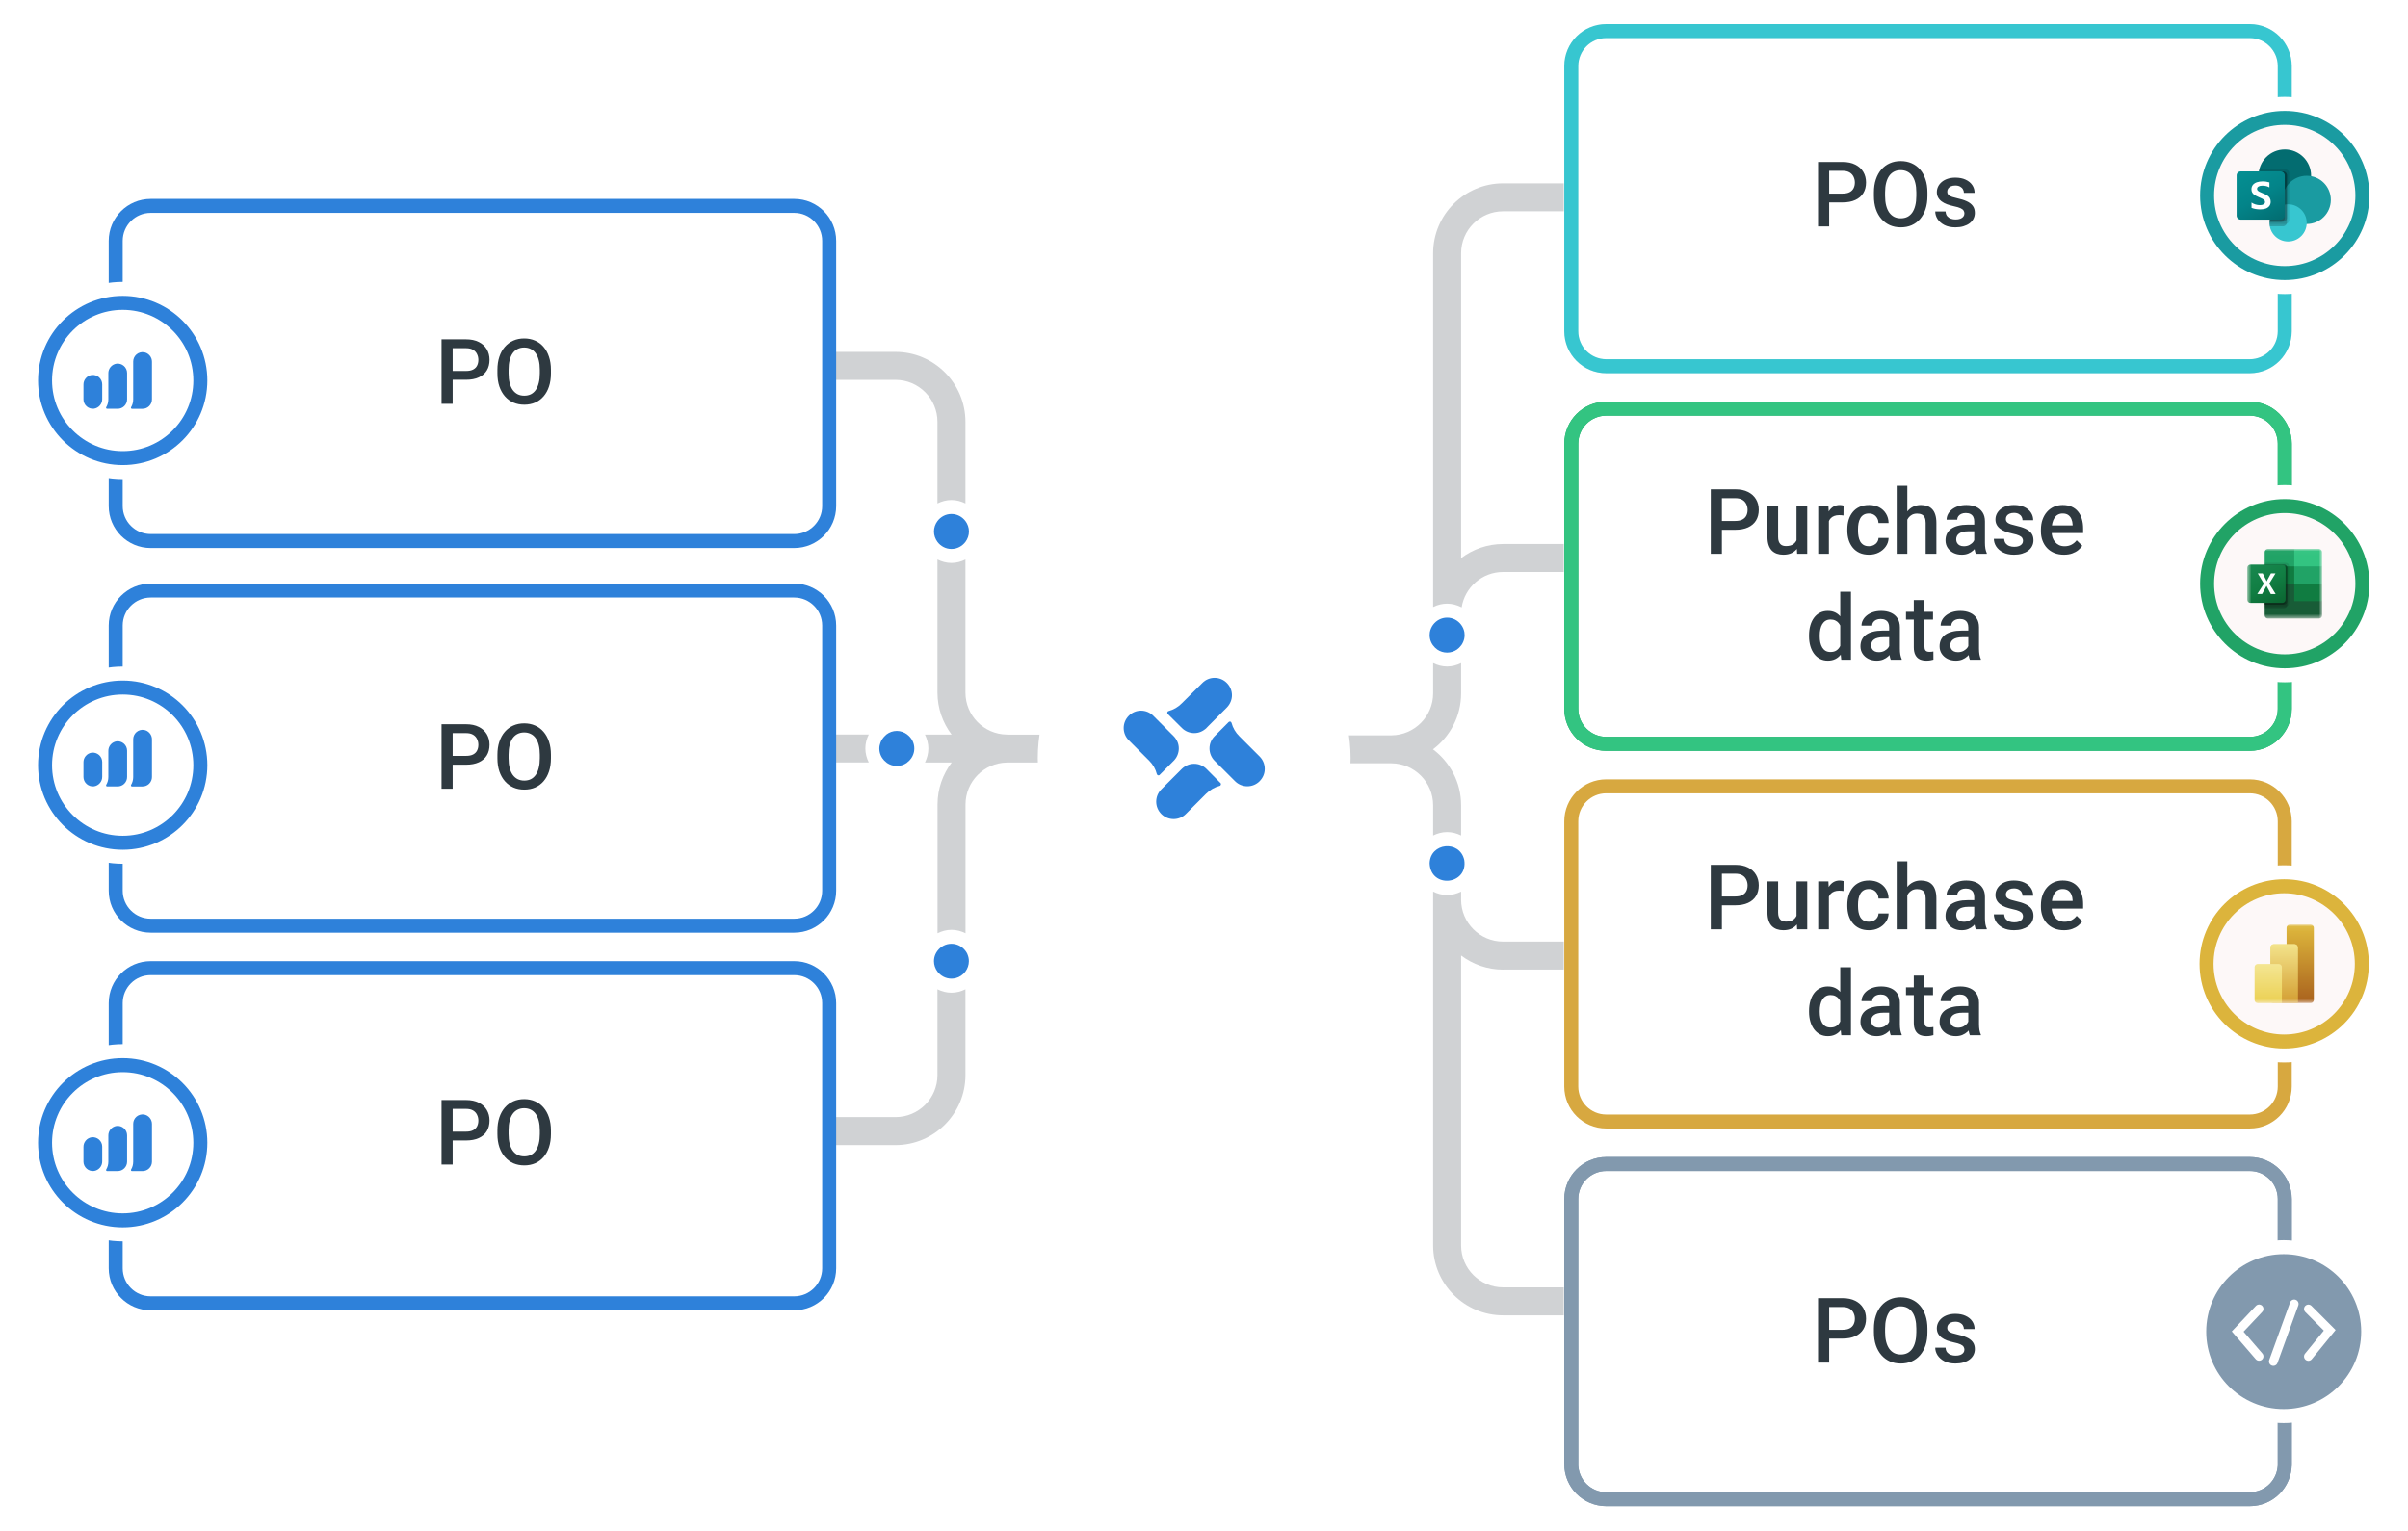 <?xml version="1.0" encoding="UTF-8"?> <svg xmlns="http://www.w3.org/2000/svg" width="500" height="318" viewBox="0 0 500 318" fill="none"><path d="M303.385 144.016V137.727C302.499 138.162 301.526 138.438 300.48 138.438C299.435 138.438 298.462 138.162 297.576 137.727V144.016C297.576 148.794 293.698 152.686 288.934 152.73C288.905 152.73 288.89 152.73 288.861 152.73H279.304V158.54H288.861C288.861 158.54 288.905 158.54 288.934 158.54C293.712 158.583 297.576 162.476 297.576 167.254V173.543C298.462 173.108 299.435 172.832 300.48 172.832C301.526 172.832 302.499 173.108 303.385 173.543V167.254C303.385 162.505 301.076 158.293 297.546 155.635C301.09 152.977 303.385 148.765 303.385 144.016Z" fill="#D0D2D4"></path><path d="M312.1 43.886H324.707V38.076H312.1C304.097 38.076 297.575 44.597 297.575 52.6V126.093C297.575 126.093 297.619 126.064 297.648 126.049C298.505 125.628 299.464 125.381 300.48 125.381C301.497 125.381 302.499 125.657 303.385 126.093C303.429 126.107 303.458 126.136 303.501 126.151C304.155 121.997 307.757 118.801 312.1 118.801H324.707V112.992H312.1C308.832 112.992 305.811 114.096 303.385 115.926V52.6C303.385 47.793 307.292 43.886 312.1 43.886Z" fill="#D0D2D4"></path><path d="M312.1 201.386H324.707V195.576H312.1C307.292 195.576 303.385 191.669 303.385 186.862V185.192C302.499 185.627 301.526 185.903 300.48 185.903C299.435 185.903 298.461 185.627 297.575 185.192V258.684C297.575 266.687 304.097 273.208 312.1 273.208H324.707V267.399H312.1C307.292 267.399 303.385 263.492 303.385 258.684V198.467C305.811 200.297 308.832 201.401 312.1 201.401V201.386Z" fill="#D0D2D4"></path><path d="M304.068 131.321C303.966 130.74 303.734 130.218 303.385 129.753C302.717 128.867 301.671 128.286 300.48 128.286C299.289 128.286 298.244 128.867 297.575 129.753C297.241 130.203 296.994 130.74 296.893 131.321C296.864 131.51 296.849 131.714 296.849 131.917C296.849 132.164 296.878 132.411 296.922 132.643C297.024 133.122 297.212 133.558 297.474 133.936C297.503 133.979 297.546 134.023 297.575 134.067C297.822 134.401 298.113 134.691 298.447 134.923C299.028 135.316 299.725 135.548 300.48 135.548C301.236 135.548 301.933 135.316 302.514 134.923C302.848 134.691 303.138 134.401 303.385 134.067C303.414 134.023 303.458 133.979 303.487 133.936C303.748 133.544 303.937 133.108 304.039 132.643C304.082 132.411 304.111 132.164 304.111 131.917C304.111 131.714 304.097 131.51 304.068 131.321Z" fill="#2E81DA"></path><path d="M304.039 178.627C303.095 174.4 296.922 175.025 296.849 179.353C297.096 184.625 304.852 183.841 304.039 178.627Z" fill="#2E81DA"></path><path d="M180.38 152.556H173.336V158.365H180.394C179.959 157.479 179.683 156.506 179.683 155.446C179.683 154.386 179.959 153.427 180.394 152.556H180.38Z" fill="#D0D2D4"></path><path d="M189.777 156.187C189.675 156.666 189.486 157.102 189.225 157.479C189.486 157.087 189.675 156.652 189.777 156.187Z" fill="#D0D2D4"></path><path d="M200.467 104.568V87.618C200.467 79.615 193.945 73.094 185.943 73.094H173.336V78.904H185.943C190.75 78.904 194.657 82.811 194.657 87.618V104.568C195.543 104.132 196.516 103.856 197.562 103.856C198.608 103.856 199.581 104.132 200.467 104.568Z" fill="#D0D2D4"></path><path d="M194.657 205.482V223.318C194.657 228.125 190.75 232.032 185.943 232.032H173.336V237.842H185.943C193.945 237.842 200.467 231.32 200.467 223.318V205.482C199.581 205.918 198.608 206.194 197.562 206.194C196.516 206.194 195.543 205.918 194.657 205.482Z" fill="#D0D2D4"></path><path d="M209.181 152.57C209.181 152.57 209.094 152.57 209.036 152.57C204.301 152.498 200.467 148.62 200.467 143.856V116.216C199.581 116.652 198.608 116.928 197.562 116.928C196.516 116.928 195.543 116.652 194.657 116.216V143.856C194.657 147.124 195.761 150.13 197.591 152.57H192.057C192.493 153.442 192.769 154.429 192.769 155.46C192.769 156.492 192.493 157.494 192.057 158.38H197.606C195.775 160.805 194.672 163.812 194.672 167.094V193.848C195.558 193.412 196.531 193.136 197.576 193.136C198.622 193.136 199.595 193.412 200.481 193.848V167.094C200.481 162.33 204.316 158.467 209.051 158.38C209.051 158.38 209.138 158.38 209.196 158.38H216.414V152.585H209.196L209.181 152.57Z" fill="#D0D2D4"></path><path d="M200.467 108.228C199.799 107.342 198.753 106.761 197.562 106.761C196.371 106.761 195.325 107.342 194.657 108.228C194.207 108.838 193.931 109.579 193.931 110.392C193.931 111.205 194.207 111.946 194.657 112.556C195.325 113.442 196.371 114.023 197.562 114.023C198.753 114.023 199.799 113.442 200.467 112.556C200.917 111.946 201.193 111.205 201.193 110.392C201.193 109.579 200.917 108.838 200.467 108.228Z" fill="#2E81DA"></path><path d="M200.902 198.234C200.786 197.958 200.641 197.726 200.467 197.494C199.799 196.608 198.753 196.027 197.562 196.027C196.371 196.027 195.325 196.608 194.657 197.494C194.483 197.726 194.337 197.973 194.221 198.234C194.032 198.67 193.931 199.149 193.931 199.643C193.931 200.457 194.207 201.197 194.657 201.807C195.325 202.693 196.371 203.274 197.562 203.274C197.867 203.274 198.143 203.231 198.419 203.173C199.247 202.969 199.958 202.475 200.452 201.807C200.902 201.197 201.178 200.457 201.178 199.643C201.178 199.135 201.077 198.67 200.888 198.234H200.902Z" fill="#2E81DA"></path><path d="M188.383 152.556C187.773 152.105 187.032 151.815 186.218 151.815C185.405 151.815 184.664 152.091 184.054 152.556C183.953 152.643 183.866 152.744 183.764 152.832C183.531 153.05 183.314 153.311 183.139 153.587C182.994 153.805 182.892 154.052 182.805 154.299C182.675 154.662 182.587 155.039 182.587 155.461C182.587 155.707 182.616 155.954 182.66 156.187C182.762 156.666 182.951 157.102 183.212 157.479C183.444 157.828 183.735 158.118 184.069 158.365C184.112 158.394 184.142 158.438 184.185 158.467C184.766 158.859 185.463 159.092 186.218 159.092C186.974 159.092 187.671 158.859 188.252 158.467C188.295 158.438 188.324 158.394 188.368 158.365C188.702 158.118 188.993 157.828 189.225 157.479C189.486 157.087 189.675 156.652 189.777 156.187C189.82 155.954 189.85 155.707 189.85 155.461C189.85 154.27 189.269 153.224 188.383 152.57V152.556Z" fill="#2E81DA"></path><g filter="url(#filter0_d_161_4771)"><path d="M164.911 40.763H31.289C27.278 40.763 24.027 44.014 24.027 48.025V103.115C24.027 107.126 27.278 110.377 31.289 110.377H164.911C168.922 110.377 172.173 107.126 172.173 103.115V48.025C172.173 44.014 168.922 40.763 164.911 40.763Z" fill="white" stroke="#2E81DA" stroke-width="2.905"></path><path d="M25.479 96.057C35.98 96.057 44.506 87.531 44.506 77.03C44.506 66.529 35.98 58.003 25.479 58.003C14.978 58.003 6.452 66.529 6.452 77.03C6.452 87.531 14.978 96.057 25.479 96.057Z" fill="white" stroke="white" stroke-width="2.905" stroke-miterlimit="10" stroke-linecap="round"></path><path d="M41.601 77.03C41.601 85.933 34.383 93.152 25.479 93.152C16.576 93.152 9.357 85.933 9.357 77.03C9.357 68.127 16.576 60.908 25.479 60.908C34.383 60.908 41.601 68.127 41.601 77.03Z" fill="white" stroke="#2E81DA" stroke-width="2.905" stroke-miterlimit="10" stroke-linecap="round"></path><path d="M21.224 77.825V80.888C21.231 81.368 21.064 81.836 20.753 82.203C20.443 82.571 20.011 82.814 19.536 82.889C19.261 82.924 18.982 82.9 18.717 82.819C18.452 82.738 18.208 82.602 17.999 82.419C17.791 82.237 17.624 82.012 17.509 81.76C17.393 81.508 17.333 81.235 17.331 80.958V77.892C17.325 77.411 17.492 76.944 17.803 76.576C18.114 76.21 18.547 75.967 19.023 75.894C19.297 75.86 19.576 75.884 19.84 75.966C20.105 76.047 20.349 76.183 20.557 76.365C20.765 76.548 20.932 76.772 21.047 77.024C21.162 77.275 21.222 77.549 21.224 77.825Z" fill="#2E81DA"></path><path d="M31.555 73.153V80.958C31.555 81.477 31.348 81.975 30.981 82.343C30.614 82.71 30.116 82.916 29.596 82.916H27.399C27.361 82.916 27.324 82.906 27.291 82.887C27.258 82.868 27.231 82.84 27.213 82.807C27.194 82.774 27.185 82.736 27.186 82.698C27.188 82.66 27.199 82.623 27.219 82.591C27.509 82.1 27.66 81.54 27.658 80.97V73.091C27.66 72.814 27.72 72.54 27.835 72.288C27.95 72.036 28.118 71.812 28.326 71.629C28.534 71.447 28.779 71.311 29.044 71.23C29.309 71.149 29.588 71.125 29.863 71.16C30.338 71.233 30.77 71.474 31.081 71.84C31.392 72.207 31.56 72.673 31.555 73.153Z" fill="#2E81DA"></path><path d="M26.389 75.472V80.954C26.389 81.211 26.339 81.466 26.24 81.704C26.142 81.941 25.997 82.157 25.816 82.339C25.634 82.521 25.418 82.665 25.18 82.763C24.943 82.862 24.688 82.912 24.431 82.912H22.234C22.197 82.911 22.16 82.901 22.128 82.881C22.096 82.862 22.069 82.834 22.051 82.801C22.033 82.769 22.023 82.731 22.024 82.694C22.025 82.656 22.035 82.62 22.054 82.587C22.345 82.097 22.498 81.536 22.497 80.966V75.538C22.489 75.057 22.657 74.589 22.968 74.222C23.279 73.855 23.712 73.613 24.188 73.541C24.463 73.507 24.741 73.531 25.006 73.612C25.27 73.693 25.515 73.83 25.723 74.012C25.93 74.194 26.097 74.419 26.212 74.67C26.327 74.922 26.387 75.195 26.389 75.472Z" fill="#2E81DA"></path><path d="M96.769 76.884H93.283V75.053H96.769C97.377 75.053 97.867 74.955 98.242 74.758C98.616 74.562 98.889 74.292 99.06 73.949C99.238 73.599 99.327 73.201 99.327 72.753C99.327 72.33 99.238 71.934 99.06 71.566C98.889 71.192 98.616 70.891 98.242 70.665C97.867 70.438 97.377 70.324 96.769 70.324H93.991V81.879H91.682V68.484H96.769C97.806 68.484 98.686 68.668 99.41 69.036C100.14 69.398 100.695 69.901 101.075 70.545C101.455 71.183 101.646 71.913 101.646 72.734C101.646 73.599 101.455 74.341 101.075 74.961C100.695 75.58 100.14 76.056 99.41 76.387C98.686 76.718 97.806 76.884 96.769 76.884ZM114.397 74.814V75.55C114.397 76.562 114.265 77.469 114.001 78.273C113.738 79.076 113.36 79.76 112.87 80.325C112.385 80.889 111.802 81.321 111.122 81.622C110.441 81.916 109.686 82.063 108.858 82.063C108.037 82.063 107.285 81.916 106.604 81.622C105.93 81.321 105.344 80.889 104.847 80.325C104.35 79.76 103.964 79.076 103.688 78.273C103.418 77.469 103.283 76.562 103.283 75.55V74.814C103.283 73.802 103.418 72.897 103.688 72.1C103.958 71.296 104.338 70.612 104.829 70.048C105.326 69.478 105.911 69.045 106.586 68.751C107.267 68.45 108.018 68.3 108.84 68.3C109.668 68.3 110.422 68.45 111.103 68.751C111.784 69.045 112.37 69.478 112.861 70.048C113.351 70.612 113.728 71.296 113.992 72.1C114.262 72.897 114.397 73.802 114.397 74.814ZM112.088 75.55V74.795C112.088 74.047 112.014 73.388 111.867 72.817C111.726 72.241 111.514 71.759 111.232 71.373C110.956 70.98 110.616 70.686 110.211 70.49C109.806 70.287 109.349 70.186 108.84 70.186C108.331 70.186 107.877 70.287 107.478 70.49C107.08 70.686 106.739 70.98 106.457 71.373C106.181 71.759 105.97 72.241 105.822 72.817C105.675 73.388 105.602 74.047 105.602 74.795V75.55C105.602 76.298 105.675 76.96 105.822 77.537C105.97 78.114 106.184 78.601 106.466 79C106.755 79.392 107.098 79.69 107.497 79.892C107.896 80.088 108.349 80.187 108.858 80.187C109.374 80.187 109.831 80.088 110.229 79.892C110.628 79.69 110.965 79.392 111.241 79C111.517 78.601 111.726 78.114 111.867 77.537C112.014 76.96 112.088 76.298 112.088 75.55Z" fill="#2E3940"></path></g><g filter="url(#filter1_d_161_4771)"><path d="M164.911 120.661H31.289C27.278 120.661 24.027 123.912 24.027 127.923V183.013C24.027 187.024 27.278 190.275 31.289 190.275H164.911C168.922 190.275 172.173 187.024 172.173 183.013V127.923C172.173 123.912 168.922 120.661 164.911 120.661Z" fill="white" stroke="#2E81DA" stroke-width="2.905"></path><path d="M25.479 175.954C35.98 175.954 44.506 167.428 44.506 156.927C44.506 146.426 35.98 137.901 25.479 137.901C14.978 137.901 6.452 146.426 6.452 156.927C6.452 167.428 14.978 175.954 25.479 175.954Z" fill="white" stroke="white" stroke-width="2.905" stroke-miterlimit="10" stroke-linecap="round"></path><path d="M41.601 156.928C41.601 165.831 34.383 173.049 25.479 173.049C16.576 173.049 9.357 165.831 9.357 156.928C9.357 148.024 16.576 140.806 25.479 140.806C34.383 140.806 41.601 148.024 41.601 156.928Z" fill="white" stroke="#2E81DA" stroke-width="2.905" stroke-miterlimit="10" stroke-linecap="round"></path><path d="M21.224 156.263V159.325C21.231 159.806 21.064 160.273 20.753 160.641C20.443 161.009 20.011 161.252 19.536 161.326C19.261 161.361 18.982 161.338 18.717 161.257C18.452 161.176 18.208 161.04 17.999 160.857C17.791 160.675 17.624 160.45 17.509 160.198C17.393 159.946 17.333 159.673 17.331 159.396V156.329C17.325 155.848 17.492 155.381 17.803 155.014C18.114 154.647 18.547 154.405 19.023 154.332C19.297 154.298 19.576 154.322 19.84 154.403C20.105 154.485 20.349 154.621 20.557 154.803C20.765 154.986 20.932 155.21 21.047 155.462C21.162 155.713 21.222 155.986 21.224 156.263Z" fill="#2E81DA"></path><path d="M31.555 151.591V159.396C31.555 159.915 31.348 160.413 30.981 160.78C30.614 161.148 30.116 161.354 29.596 161.354H27.399C27.361 161.354 27.324 161.344 27.291 161.325C27.258 161.306 27.231 161.278 27.213 161.245C27.194 161.212 27.185 161.174 27.186 161.136C27.188 161.098 27.199 161.061 27.219 161.029C27.509 160.538 27.66 159.978 27.658 159.408V151.528C27.66 151.251 27.72 150.978 27.835 150.726C27.95 150.474 28.118 150.249 28.326 150.067C28.534 149.885 28.779 149.748 29.044 149.667C29.309 149.587 29.588 149.563 29.863 149.598C30.338 149.67 30.77 149.912 31.081 150.278C31.392 150.644 31.56 151.111 31.555 151.591Z" fill="#2E81DA"></path><path d="M26.389 153.909V159.392C26.389 159.649 26.339 159.904 26.24 160.141C26.142 160.379 25.997 160.595 25.816 160.777C25.634 160.958 25.418 161.103 25.18 161.201C24.943 161.299 24.688 161.35 24.431 161.35H22.234C22.197 161.349 22.16 161.338 22.128 161.319C22.096 161.299 22.069 161.272 22.051 161.239C22.033 161.206 22.023 161.169 22.024 161.132C22.025 161.094 22.035 161.057 22.054 161.025C22.345 160.534 22.498 159.974 22.497 159.404V153.976C22.489 153.495 22.657 153.027 22.968 152.66C23.279 152.293 23.712 152.051 24.188 151.979C24.463 151.944 24.741 151.969 25.006 152.05C25.27 152.131 25.515 152.267 25.723 152.45C25.93 152.632 26.097 152.857 26.212 153.108C26.327 153.36 26.387 153.633 26.389 153.909Z" fill="#2E81DA"></path><path d="M96.769 156.828H93.283V154.997H96.769C97.377 154.997 97.867 154.899 98.242 154.703C98.616 154.507 98.889 154.237 99.06 153.893C99.238 153.544 99.327 153.145 99.327 152.697C99.327 152.274 99.238 151.878 99.06 151.51C98.889 151.136 98.616 150.836 98.242 150.609C97.867 150.382 97.377 150.268 96.769 150.268H93.991V161.824H91.682V148.428H96.769C97.806 148.428 98.686 148.612 99.41 148.98C100.14 149.342 100.695 149.845 101.075 150.489C101.455 151.127 101.646 151.857 101.646 152.679C101.646 153.544 101.455 154.286 101.075 154.905C100.695 155.525 100.14 156 99.41 156.331C98.686 156.662 97.806 156.828 96.769 156.828ZM114.397 154.758V155.494C114.397 156.506 114.265 157.414 114.001 158.217C113.738 159.021 113.36 159.705 112.87 160.269C112.385 160.833 111.802 161.266 111.122 161.566C110.441 161.861 109.686 162.008 108.858 162.008C108.037 162.008 107.285 161.861 106.604 161.566C105.93 161.266 105.344 160.833 104.847 160.269C104.35 159.705 103.964 159.021 103.688 158.217C103.418 157.414 103.283 156.506 103.283 155.494V154.758C103.283 153.746 103.418 152.841 103.688 152.044C103.958 151.241 104.338 150.557 104.829 149.992C105.326 149.422 105.911 148.99 106.586 148.695C107.267 148.395 108.018 148.244 108.84 148.244C109.668 148.244 110.422 148.395 111.103 148.695C111.784 148.99 112.37 149.422 112.861 149.992C113.351 150.557 113.728 151.241 113.992 152.044C114.262 152.841 114.397 153.746 114.397 154.758ZM112.088 155.494V154.74C112.088 153.991 112.014 153.332 111.867 152.762C111.726 152.185 111.514 151.704 111.232 151.317C110.956 150.925 110.616 150.63 110.211 150.434C109.806 150.232 109.349 150.13 108.84 150.13C108.331 150.13 107.877 150.232 107.478 150.434C107.08 150.63 106.739 150.925 106.457 151.317C106.181 151.704 105.97 152.185 105.822 152.762C105.675 153.332 105.602 153.991 105.602 154.74V155.494C105.602 156.242 105.675 156.905 105.822 157.481C105.97 158.058 106.184 158.545 106.466 158.944C106.755 159.337 107.098 159.634 107.497 159.837C107.896 160.033 108.349 160.131 108.858 160.131C109.374 160.131 109.831 160.033 110.229 159.837C110.628 159.634 110.965 159.337 111.241 158.944C111.517 158.545 111.726 158.058 111.867 157.481C112.014 156.905 112.088 156.242 112.088 155.494Z" fill="#2E3940"></path></g><g filter="url(#filter2_d_161_4771)"><path d="M164.911 199.091H31.289C27.278 199.091 24.027 202.343 24.027 206.353V261.444C24.027 265.454 27.278 268.706 31.289 268.706H164.911C168.922 268.706 172.173 265.454 172.173 261.444V206.353C172.173 202.343 168.922 199.091 164.911 199.091Z" fill="white" stroke="#2E81DA" stroke-width="2.905"></path><path d="M25.479 254.385C35.98 254.385 44.506 245.874 44.506 235.358C44.506 224.842 35.98 216.331 25.479 216.331C14.978 216.331 6.452 224.857 6.452 235.358C6.452 245.859 14.978 254.385 25.479 254.385Z" fill="white" stroke="white" stroke-width="2.905" stroke-miterlimit="10" stroke-linecap="round"></path><path d="M41.601 235.358C41.601 244.262 34.383 251.48 25.479 251.48C16.576 251.48 9.357 244.262 9.357 235.358C9.357 226.455 16.576 219.236 25.479 219.236C34.383 219.236 41.601 226.455 41.601 235.358Z" fill="white" stroke="#2E81DA" stroke-width="2.905" stroke-miterlimit="10" stroke-linecap="round"></path><path d="M21.224 236.153V239.215C21.231 239.696 21.064 240.163 20.753 240.531C20.443 240.899 20.011 241.142 19.536 241.217C19.261 241.251 18.982 241.228 18.717 241.147C18.452 241.066 18.208 240.93 17.999 240.747C17.791 240.565 17.624 240.34 17.509 240.088C17.393 239.836 17.333 239.563 17.331 239.286V236.22C17.325 235.739 17.492 235.271 17.803 234.904C18.114 234.537 18.547 234.295 19.023 234.222C19.297 234.188 19.576 234.212 19.84 234.294C20.105 234.375 20.349 234.511 20.557 234.693C20.765 234.876 20.932 235.1 21.047 235.352C21.162 235.603 21.222 235.876 21.224 236.153Z" fill="#2E81DA"></path><path d="M31.555 231.481V239.286C31.555 239.805 31.348 240.303 30.981 240.67C30.614 241.038 30.116 241.244 29.596 241.244H27.399C27.361 241.244 27.324 241.234 27.291 241.215C27.258 241.196 27.231 241.168 27.213 241.135C27.194 241.102 27.185 241.064 27.186 241.026C27.188 240.988 27.199 240.951 27.219 240.919C27.509 240.428 27.66 239.868 27.658 239.298V231.418C27.66 231.141 27.72 230.868 27.835 230.616C27.95 230.364 28.118 230.14 28.326 229.957C28.534 229.775 28.779 229.638 29.044 229.558C29.309 229.477 29.588 229.453 29.863 229.488C30.338 229.56 30.77 229.802 31.081 230.168C31.392 230.535 31.56 231.001 31.555 231.481Z" fill="#2E81DA"></path><path d="M26.389 233.8V239.282C26.389 239.539 26.339 239.794 26.24 240.031C26.142 240.269 25.997 240.485 25.816 240.667C25.634 240.848 25.418 240.993 25.18 241.091C24.943 241.189 24.688 241.24 24.431 241.24H22.234C22.197 241.239 22.16 241.229 22.128 241.209C22.096 241.19 22.069 241.162 22.051 241.129C22.033 241.096 22.023 241.059 22.024 241.022C22.025 240.984 22.035 240.947 22.054 240.915C22.345 240.424 22.498 239.864 22.497 239.294V233.866C22.489 233.385 22.657 232.917 22.968 232.55C23.279 232.183 23.712 231.941 24.188 231.869C24.463 231.835 24.741 231.859 25.006 231.94C25.27 232.021 25.515 232.157 25.723 232.34C25.93 232.522 26.097 232.747 26.212 232.998C26.327 233.25 26.387 233.523 26.389 233.8Z" fill="#2E81DA"></path><path d="M96.769 234.881H93.283V233.05H96.769C97.377 233.05 97.867 232.952 98.242 232.755C98.616 232.559 98.889 232.289 99.06 231.946C99.238 231.596 99.327 231.197 99.327 230.75C99.327 230.327 99.238 229.931 99.06 229.563C98.889 229.189 98.616 228.888 98.242 228.661C97.867 228.434 97.377 228.321 96.769 228.321H93.991V239.876H91.682V226.481H96.769C97.806 226.481 98.686 226.665 99.41 227.033C100.14 227.395 100.695 227.898 101.075 228.542C101.455 229.18 101.646 229.909 101.646 230.731C101.646 231.596 101.455 232.338 101.075 232.958C100.695 233.577 100.14 234.053 99.41 234.384C98.686 234.715 97.806 234.881 96.769 234.881ZM114.397 232.811V233.547C114.397 234.559 114.265 235.466 114.001 236.27C113.738 237.073 113.36 237.757 112.87 238.321C112.385 238.886 111.802 239.318 111.122 239.619C110.441 239.913 109.686 240.06 108.858 240.06C108.037 240.06 107.285 239.913 106.604 239.619C105.93 239.318 105.344 238.886 104.847 238.321C104.35 237.757 103.964 237.073 103.688 236.27C103.418 235.466 103.283 234.559 103.283 233.547V232.811C103.283 231.799 103.418 230.894 103.688 230.097C103.958 229.293 104.338 228.609 104.829 228.045C105.326 227.474 105.911 227.042 106.586 226.748C107.267 226.447 108.018 226.297 108.84 226.297C109.668 226.297 110.422 226.447 111.103 226.748C111.784 227.042 112.37 227.474 112.861 228.045C113.351 228.609 113.728 229.293 113.992 230.097C114.262 230.894 114.397 231.799 114.397 232.811ZM112.088 233.547V232.792C112.088 232.044 112.014 231.385 111.867 230.814C111.726 230.238 111.514 229.756 111.232 229.37C110.956 228.977 110.616 228.683 110.211 228.486C109.806 228.284 109.349 228.183 108.84 228.183C108.331 228.183 107.877 228.284 107.478 228.486C107.08 228.683 106.739 228.977 106.457 229.37C106.181 229.756 105.97 230.238 105.822 230.814C105.675 231.385 105.602 232.044 105.602 232.792V233.547C105.602 234.295 105.675 234.957 105.822 235.534C105.97 236.11 106.184 236.598 106.466 236.997C106.755 237.389 107.098 237.687 107.497 237.889C107.896 238.085 108.349 238.183 108.858 238.183C109.374 238.183 109.831 238.085 110.229 237.889C110.628 237.687 110.965 237.389 111.241 236.997C111.517 236.598 111.726 236.11 111.867 235.534C112.014 234.957 112.088 234.295 112.088 233.547Z" fill="#2E3940"></path></g><g filter="url(#filter3_d_161_4771)"><path d="M467.146 161.328H333.523C329.512 161.328 326.261 164.58 326.261 168.59V223.681C326.261 227.692 329.512 230.943 333.523 230.943H467.146C471.156 230.943 474.408 227.692 474.408 223.681V168.59C474.408 164.58 471.156 161.328 467.146 161.328Z" fill="white" stroke="#D7A840" stroke-width="2.905"></path><path d="M474.292 217.232C484.793 217.232 493.318 208.706 493.318 198.205C493.318 187.704 484.793 179.179 474.292 179.179C463.791 179.179 455.265 187.704 455.265 198.205C455.265 208.706 463.791 217.232 474.292 217.232Z" fill="white" stroke="white" stroke-width="2.905" stroke-miterlimit="10" stroke-linecap="round"></path><path d="M490.413 198.205C490.413 207.109 483.195 214.327 474.292 214.327C465.388 214.327 458.17 207.109 458.17 198.205C458.17 189.302 465.388 182.083 474.292 182.083C483.195 182.083 490.413 189.302 490.413 198.205Z" fill="#FDF8F8" stroke="#DCB43C" stroke-width="2.905" stroke-miterlimit="10" stroke-linecap="round"></path><mask id="mask0_161_4771" style="mask-type:luminance" maskUnits="userSpaceOnUse" x="466" y="190" width="17" height="17"><path d="M482.454 190.043H466.129V206.368H482.454V190.043Z" fill="white"></path></mask><g mask="url(#mask0_161_4771)"><path d="M479.782 190.043H475.453C475.076 190.043 474.785 190.348 474.785 190.711V205.685C474.785 206.063 475.09 206.353 475.453 206.353H479.782C480.159 206.353 480.45 206.048 480.45 205.685V190.711C480.45 190.333 480.145 190.043 479.782 190.043Z" fill="url(#paint0_linear_161_4771)"></path><path d="M477.109 205.7V206.368H472.113C471.735 206.368 471.445 206.063 471.445 205.7V194.792C471.445 194.415 471.75 194.124 472.113 194.124H476.441C476.819 194.124 477.109 194.429 477.109 194.792V205.7Z" fill="url(#paint1_linear_161_4771)"></path><path d="M477.109 205.7V206.368H472.113C471.735 206.368 471.445 206.063 471.445 205.7V194.792C471.445 194.415 471.75 194.124 472.113 194.124H476.441C476.819 194.124 477.109 194.429 477.109 194.792V205.7Z" fill="url(#paint2_linear_161_4771)"></path><path fill-rule="evenodd" clip-rule="evenodd" d="M473.812 205.7V206.368H468.816C468.438 206.368 468.148 206.063 468.148 205.7V198.888C468.148 198.511 468.453 198.22 468.816 198.22H473.144C473.522 198.22 473.812 198.525 473.812 198.888V205.7Z" fill="url(#paint3_linear_161_4771)"></path></g><path d="M360.315 186.038H356.828V184.207H360.315C360.922 184.207 361.413 184.109 361.787 183.913C362.161 183.716 362.434 183.446 362.606 183.103C362.784 182.753 362.873 182.355 362.873 181.907C362.873 181.484 362.784 181.088 362.606 180.72C362.434 180.346 362.161 180.045 361.787 179.819C361.413 179.592 360.922 179.478 360.315 179.478H357.537V191.033H355.228V177.638H360.315C361.352 177.638 362.232 177.822 362.956 178.19C363.686 178.552 364.241 179.055 364.621 179.699C365.001 180.337 365.191 181.067 365.191 181.889C365.191 182.753 365.001 183.496 364.621 184.115C364.241 184.734 363.686 185.21 362.956 185.541C362.232 185.872 361.352 186.038 360.315 186.038ZM373.03 188.687V181.079H375.256V191.033H373.159L373.03 188.687ZM373.343 186.617L374.088 186.599C374.088 187.268 374.014 187.884 373.867 188.448C373.72 189.006 373.493 189.494 373.186 189.911C372.88 190.322 372.487 190.644 372.009 190.877C371.53 191.104 370.957 191.217 370.288 191.217C369.804 191.217 369.359 191.147 368.954 191.006C368.549 190.865 368.2 190.647 367.905 190.353C367.617 190.058 367.393 189.675 367.234 189.203C367.074 188.73 366.995 188.166 366.995 187.51V181.079H369.212V187.528C369.212 187.89 369.255 188.194 369.341 188.439C369.426 188.678 369.543 188.871 369.69 189.019C369.837 189.166 370.009 189.27 370.205 189.331C370.402 189.393 370.61 189.423 370.831 189.423C371.463 189.423 371.96 189.301 372.321 189.055C372.689 188.804 372.95 188.467 373.103 188.043C373.263 187.62 373.343 187.145 373.343 186.617ZM379.755 182.974V191.033H377.538V181.079H379.654L379.755 182.974ZM382.8 181.015L382.782 183.075C382.647 183.051 382.5 183.032 382.34 183.02C382.187 183.008 382.034 183.002 381.88 183.002C381.5 183.002 381.166 183.057 380.877 183.167C380.589 183.272 380.347 183.425 380.151 183.627C379.961 183.824 379.813 184.063 379.709 184.345C379.605 184.627 379.543 184.943 379.525 185.293L379.019 185.329C379.019 184.704 379.08 184.124 379.203 183.591C379.326 183.057 379.51 182.588 379.755 182.183C380.007 181.778 380.319 181.462 380.693 181.235C381.074 181.008 381.512 180.895 382.009 180.895C382.144 180.895 382.288 180.907 382.441 180.932C382.601 180.956 382.721 180.984 382.8 181.015ZM388.072 189.451C388.434 189.451 388.759 189.38 389.047 189.239C389.342 189.092 389.578 188.89 389.756 188.632C389.94 188.375 390.041 188.077 390.059 187.74H392.148C392.135 188.384 391.945 188.97 391.577 189.497C391.209 190.025 390.722 190.445 390.114 190.757C389.507 191.064 388.836 191.217 388.1 191.217C387.339 191.217 386.677 191.089 386.112 190.831C385.548 190.567 385.079 190.205 384.705 189.745C384.331 189.285 384.048 188.755 383.858 188.154C383.674 187.553 383.582 186.909 383.582 186.222V185.9C383.582 185.213 383.674 184.569 383.858 183.968C384.048 183.361 384.331 182.827 384.705 182.367C385.079 181.907 385.548 181.548 386.112 181.291C386.677 181.027 387.336 180.895 388.09 180.895C388.888 180.895 389.587 181.054 390.188 181.373C390.789 181.686 391.261 182.125 391.605 182.689C391.954 183.247 392.135 183.897 392.148 184.639H390.059C390.041 184.271 389.949 183.94 389.783 183.646C389.624 183.345 389.397 183.106 389.102 182.928C388.814 182.75 388.468 182.661 388.063 182.661C387.615 182.661 387.244 182.753 386.95 182.937C386.655 183.115 386.425 183.361 386.26 183.673C386.094 183.98 385.974 184.327 385.901 184.713C385.833 185.093 385.8 185.489 385.8 185.9V186.222C385.8 186.633 385.833 187.031 385.901 187.418C385.968 187.804 386.085 188.151 386.25 188.457C386.422 188.758 386.655 189 386.95 189.184C387.244 189.362 387.618 189.451 388.072 189.451ZM396.039 176.902V191.033H393.831V176.902H396.039ZM395.653 185.688L394.935 185.679C394.941 184.992 395.036 184.357 395.22 183.775C395.411 183.192 395.674 182.686 396.012 182.257C396.355 181.821 396.766 181.487 397.244 181.254C397.723 181.015 398.253 180.895 398.836 180.895C399.327 180.895 399.768 180.962 400.161 181.097C400.56 181.232 400.903 181.45 401.191 181.751C401.48 182.045 401.697 182.431 401.844 182.91C401.998 183.382 402.074 183.959 402.074 184.639V191.033H399.848V184.621C399.848 184.143 399.778 183.762 399.636 183.48C399.502 183.198 399.302 182.996 399.038 182.873C398.775 182.744 398.453 182.68 398.072 182.68C397.674 182.68 397.321 182.759 397.014 182.919C396.714 183.078 396.462 183.296 396.26 183.572C396.058 183.848 395.904 184.167 395.8 184.529C395.702 184.891 395.653 185.277 395.653 185.688ZM409.931 189.037V184.29C409.931 183.934 409.867 183.627 409.738 183.37C409.609 183.112 409.413 182.913 409.149 182.772C408.892 182.631 408.567 182.56 408.174 182.56C407.812 182.56 407.499 182.621 407.236 182.744C406.972 182.867 406.767 183.032 406.619 183.241C406.472 183.449 406.399 183.686 406.399 183.949H404.191C404.191 183.557 404.286 183.177 404.476 182.809C404.666 182.441 404.942 182.112 405.304 181.824C405.666 181.536 406.098 181.309 406.601 181.143C407.104 180.978 407.668 180.895 408.294 180.895C409.042 180.895 409.704 181.021 410.281 181.272C410.864 181.524 411.321 181.904 411.652 182.413C411.989 182.916 412.158 183.548 412.158 184.308V188.733C412.158 189.187 412.188 189.595 412.25 189.957C412.317 190.313 412.412 190.623 412.535 190.886V191.033H410.263C410.158 190.794 410.076 190.491 410.014 190.123C409.959 189.749 409.931 189.387 409.931 189.037ZM410.253 184.98L410.272 186.351H408.68C408.269 186.351 407.907 186.39 407.595 186.47C407.282 186.544 407.021 186.654 406.813 186.801C406.604 186.949 406.448 187.126 406.343 187.335C406.239 187.544 406.187 187.78 406.187 188.043C406.187 188.307 406.248 188.549 406.371 188.77C406.494 188.985 406.671 189.154 406.905 189.276C407.144 189.399 407.432 189.46 407.769 189.46C408.223 189.46 408.619 189.368 408.956 189.184C409.3 188.994 409.57 188.764 409.766 188.494C409.962 188.218 410.066 187.958 410.079 187.712L410.796 188.697C410.723 188.948 410.597 189.218 410.419 189.506C410.241 189.795 410.008 190.071 409.72 190.334C409.438 190.592 409.097 190.803 408.699 190.969C408.306 191.135 407.852 191.217 407.337 191.217C406.687 191.217 406.107 191.089 405.598 190.831C405.089 190.567 404.69 190.215 404.402 189.773C404.114 189.325 403.97 188.819 403.97 188.255C403.97 187.728 404.068 187.261 404.264 186.857C404.467 186.446 404.761 186.102 405.147 185.826C405.54 185.55 406.018 185.342 406.583 185.201C407.147 185.053 407.791 184.98 408.515 184.98H410.253ZM420.061 188.338C420.061 188.117 420.005 187.918 419.895 187.74C419.785 187.556 419.573 187.39 419.26 187.243C418.954 187.096 418.5 186.961 417.899 186.838C417.371 186.722 416.887 186.584 416.445 186.424C416.01 186.259 415.635 186.059 415.323 185.826C415.01 185.593 414.768 185.317 414.596 184.998C414.424 184.679 414.338 184.311 414.338 183.894C414.338 183.489 414.427 183.106 414.605 182.744C414.783 182.382 415.037 182.063 415.369 181.787C415.7 181.511 416.102 181.294 416.574 181.134C417.052 180.975 417.586 180.895 418.175 180.895C419.009 180.895 419.723 181.036 420.318 181.318C420.919 181.594 421.379 181.971 421.698 182.45C422.017 182.922 422.177 183.456 422.177 184.051H419.959C419.959 183.787 419.892 183.542 419.757 183.315C419.628 183.081 419.432 182.894 419.168 182.753C418.905 182.606 418.573 182.533 418.175 182.533C417.794 182.533 417.479 182.594 417.227 182.717C416.982 182.833 416.798 182.986 416.675 183.177C416.559 183.367 416.5 183.575 416.5 183.802C416.5 183.968 416.531 184.118 416.592 184.253C416.66 184.382 416.77 184.501 416.923 184.612C417.077 184.716 417.285 184.814 417.549 184.906C417.819 184.998 418.156 185.087 418.561 185.173C419.322 185.332 419.975 185.538 420.521 185.789C421.073 186.035 421.496 186.354 421.79 186.746C422.085 187.133 422.232 187.623 422.232 188.218C422.232 188.66 422.137 189.065 421.947 189.433C421.763 189.795 421.493 190.11 421.137 190.38C420.781 190.644 420.355 190.849 419.858 190.997C419.368 191.144 418.816 191.217 418.202 191.217C417.301 191.217 416.537 191.058 415.911 190.739C415.286 190.414 414.81 190 414.485 189.497C414.166 188.988 414.007 188.46 414.007 187.915H416.151C416.175 188.326 416.289 188.654 416.491 188.899C416.7 189.138 416.957 189.313 417.264 189.423C417.577 189.528 417.899 189.58 418.23 189.58C418.629 189.58 418.963 189.528 419.233 189.423C419.503 189.313 419.708 189.166 419.849 188.982C419.99 188.792 420.061 188.577 420.061 188.338ZM428.562 191.217C427.826 191.217 427.16 191.098 426.565 190.859C425.976 190.613 425.473 190.273 425.056 189.837C424.645 189.402 424.33 188.89 424.109 188.301C423.888 187.712 423.778 187.077 423.778 186.397V186.029C423.778 185.25 423.891 184.544 424.118 183.913C424.345 183.281 424.661 182.741 425.066 182.293C425.47 181.839 425.949 181.493 426.501 181.254C427.053 181.015 427.651 180.895 428.295 180.895C429.006 180.895 429.629 181.015 430.162 181.254C430.696 181.493 431.138 181.83 431.487 182.266C431.843 182.695 432.107 183.207 432.278 183.802C432.456 184.397 432.545 185.053 432.545 185.771V186.719H424.854V185.127H430.356V184.952C430.343 184.554 430.264 184.179 430.116 183.83C429.975 183.48 429.758 183.198 429.463 182.983C429.169 182.769 428.776 182.661 428.286 182.661C427.918 182.661 427.589 182.741 427.301 182.901C427.019 183.054 426.783 183.278 426.593 183.572C426.403 183.867 426.255 184.222 426.151 184.639C426.053 185.05 426.004 185.513 426.004 186.029V186.397C426.004 186.832 426.062 187.237 426.179 187.611C426.301 187.979 426.479 188.301 426.712 188.577C426.945 188.853 427.228 189.071 427.559 189.23C427.89 189.384 428.267 189.46 428.69 189.46C429.224 189.46 429.699 189.353 430.116 189.138C430.533 188.924 430.895 188.62 431.202 188.227L432.37 189.359C432.156 189.672 431.877 189.972 431.533 190.261C431.19 190.543 430.77 190.773 430.273 190.951C429.782 191.129 429.212 191.217 428.562 191.217ZM382.11 210.973V198.902H384.337V213.033H382.322L382.11 210.973ZM375.633 208.167V207.973C375.633 207.219 375.722 206.532 375.9 205.913C376.078 205.287 376.336 204.75 376.673 204.303C377.01 203.849 377.421 203.502 377.906 203.263C378.39 203.018 378.936 202.895 379.543 202.895C380.145 202.895 380.672 203.011 381.126 203.245C381.58 203.478 381.966 203.812 382.285 204.247C382.604 204.677 382.859 205.192 383.049 205.793C383.239 206.388 383.374 207.05 383.453 207.78V208.397C383.374 209.108 383.239 209.758 383.049 210.347C382.859 210.936 382.604 211.445 382.285 211.874C381.966 212.304 381.577 212.635 381.117 212.868C380.663 213.101 380.132 213.217 379.525 213.217C378.924 213.217 378.381 213.092 377.897 212.84C377.418 212.589 377.01 212.236 376.673 211.782C376.336 211.328 376.078 210.795 375.9 210.181C375.722 209.562 375.633 208.89 375.633 208.167ZM377.851 207.973V208.167C377.851 208.62 377.891 209.044 377.97 209.436C378.056 209.829 378.188 210.175 378.366 210.476C378.544 210.77 378.774 211.003 379.056 211.175C379.344 211.341 379.688 211.423 380.086 211.423C380.589 211.423 381.003 211.313 381.328 211.092C381.653 210.871 381.908 210.574 382.092 210.2C382.282 209.82 382.411 209.396 382.478 208.93V207.265C382.441 206.903 382.365 206.566 382.248 206.253C382.138 205.94 381.988 205.667 381.797 205.434C381.607 205.195 381.371 205.011 381.089 204.882C380.813 204.747 380.485 204.68 380.105 204.68C379.7 204.68 379.356 204.766 379.074 204.937C378.792 205.109 378.559 205.345 378.375 205.646C378.197 205.946 378.065 206.296 377.979 206.695C377.894 207.093 377.851 207.52 377.851 207.973ZM392.267 211.037V206.29C392.267 205.934 392.203 205.627 392.074 205.37C391.945 205.112 391.749 204.913 391.485 204.772C391.228 204.631 390.903 204.56 390.51 204.56C390.148 204.56 389.835 204.621 389.572 204.744C389.308 204.867 389.102 205.032 388.955 205.241C388.808 205.449 388.734 205.686 388.734 205.949H386.526C386.526 205.557 386.621 205.177 386.812 204.809C387.002 204.441 387.278 204.112 387.64 203.824C388.001 203.536 388.434 203.309 388.937 203.143C389.44 202.978 390.004 202.895 390.63 202.895C391.378 202.895 392.04 203.021 392.617 203.272C393.199 203.524 393.656 203.904 393.988 204.413C394.325 204.916 394.494 205.548 394.494 206.308V210.733C394.494 211.187 394.524 211.595 394.586 211.957C394.653 212.313 394.748 212.623 394.871 212.886V213.033H392.598C392.494 212.794 392.411 212.491 392.35 212.123C392.295 211.749 392.267 211.387 392.267 211.037ZM392.589 206.98L392.608 208.351H391.016C390.605 208.351 390.243 208.39 389.93 208.47C389.618 208.544 389.357 208.654 389.148 208.801C388.94 208.949 388.783 209.126 388.679 209.335C388.575 209.544 388.523 209.78 388.523 210.043C388.523 210.307 388.584 210.549 388.707 210.77C388.829 210.985 389.007 211.154 389.24 211.276C389.48 211.399 389.768 211.46 390.105 211.46C390.559 211.46 390.955 211.368 391.292 211.184C391.635 210.994 391.905 210.764 392.102 210.494C392.298 210.218 392.402 209.958 392.414 209.712L393.132 210.697C393.058 210.948 392.933 211.218 392.755 211.506C392.577 211.795 392.344 212.071 392.056 212.334C391.773 212.592 391.433 212.803 391.034 212.969C390.642 213.135 390.188 213.217 389.673 213.217C389.023 213.217 388.443 213.089 387.934 212.831C387.425 212.567 387.026 212.215 386.738 211.773C386.45 211.325 386.306 210.819 386.306 210.255C386.306 209.728 386.404 209.261 386.6 208.857C386.802 208.446 387.097 208.102 387.483 207.826C387.876 207.55 388.354 207.342 388.918 207.201C389.483 207.053 390.127 206.98 390.85 206.98H392.589ZM401.375 203.079V204.698H395.763V203.079H401.375ZM397.382 200.641H399.6V210.283C399.6 210.589 399.643 210.825 399.728 210.991C399.82 211.15 399.946 211.258 400.106 211.313C400.265 211.368 400.452 211.396 400.667 211.396C400.82 211.396 400.967 211.387 401.108 211.368C401.25 211.35 401.363 211.331 401.449 211.313L401.458 213.006C401.274 213.061 401.059 213.11 400.814 213.153C400.575 213.196 400.299 213.217 399.986 213.217C399.477 213.217 399.026 213.129 398.634 212.951C398.241 212.767 397.934 212.469 397.714 212.058C397.493 211.647 397.382 211.101 397.382 210.421V200.641ZM408.699 211.037V206.29C408.699 205.934 408.634 205.627 408.505 205.37C408.377 205.112 408.18 204.913 407.917 204.772C407.659 204.631 407.334 204.56 406.941 204.56C406.579 204.56 406.267 204.621 406.003 204.744C405.739 204.867 405.534 205.032 405.387 205.241C405.239 205.449 405.166 205.686 405.166 205.949H402.958C402.958 205.557 403.053 205.177 403.243 204.809C403.433 204.441 403.709 204.112 404.071 203.824C404.433 203.536 404.865 203.309 405.368 203.143C405.871 202.978 406.435 202.895 407.061 202.895C407.809 202.895 408.472 203.021 409.048 203.272C409.631 203.524 410.088 203.904 410.419 204.413C410.756 204.916 410.925 205.548 410.925 206.308V210.733C410.925 211.187 410.956 211.595 411.017 211.957C411.084 212.313 411.18 212.623 411.302 212.886V213.033H409.03C408.925 212.794 408.843 212.491 408.781 212.123C408.726 211.749 408.699 211.387 408.699 211.037ZM409.021 206.98L409.039 208.351H407.447C407.036 208.351 406.675 208.39 406.362 208.47C406.049 208.544 405.788 208.654 405.58 208.801C405.371 208.949 405.215 209.126 405.111 209.335C405.006 209.544 404.954 209.78 404.954 210.043C404.954 210.307 405.015 210.549 405.138 210.77C405.261 210.985 405.439 211.154 405.672 211.276C405.911 211.399 406.199 211.46 406.537 211.46C406.99 211.46 407.386 211.368 407.723 211.184C408.067 210.994 408.337 210.764 408.533 210.494C408.729 210.218 408.833 209.958 408.846 209.712L409.563 210.697C409.49 210.948 409.364 211.218 409.186 211.506C409.008 211.795 408.775 212.071 408.487 212.334C408.205 212.592 407.864 212.803 407.466 212.969C407.073 213.135 406.619 213.217 406.104 213.217C405.454 213.217 404.874 213.089 404.365 212.831C403.856 212.567 403.458 212.215 403.169 211.773C402.881 211.325 402.737 210.819 402.737 210.255C402.737 209.728 402.835 209.261 403.031 208.857C403.234 208.446 403.528 208.102 403.915 207.826C404.307 207.55 404.785 207.342 405.35 207.201C405.914 207.053 406.558 206.98 407.282 206.98H409.021Z" fill="#2E3940"></path></g><g filter="url(#filter4_d_161_4771)"><path d="M467.146 82.883H333.523C329.512 82.883 326.261 86.135 326.261 90.145V145.236C326.261 149.246 329.512 152.498 333.523 152.498H467.146C471.156 152.498 474.408 149.246 474.408 145.236V90.145C474.408 86.135 471.156 82.883 467.146 82.883Z" fill="white" stroke="#21A366" stroke-width="2.905"></path><path d="M467.146 82.883H333.523C329.512 82.883 326.261 86.135 326.261 90.145V145.236C326.261 149.246 329.512 152.498 333.523 152.498H467.146C471.156 152.498 474.408 149.246 474.408 145.236V90.145C474.408 86.135 471.156 82.883 467.146 82.883Z" stroke="#33C481" stroke-width="2.905"></path><path d="M474.408 138.264C484.909 138.264 493.434 129.738 493.434 119.237C493.434 108.736 484.909 100.21 474.408 100.21C463.907 100.21 455.381 108.736 455.381 119.237C455.381 129.738 463.907 138.264 474.408 138.264Z" fill="white" stroke="white" stroke-width="2.905" stroke-miterlimit="10" stroke-linecap="round"></path><path d="M490.53 119.237C490.53 128.14 483.311 135.359 474.408 135.359C465.504 135.359 458.286 128.14 458.286 119.237C458.286 110.334 465.504 103.115 474.408 103.115C483.311 103.115 490.53 110.334 490.53 119.237Z" fill="#FDF8F8" stroke="#21A366" stroke-width="2.905" stroke-miterlimit="10" stroke-linecap="round"></path><mask id="mask1_161_4771" style="mask-type:luminance" maskUnits="userSpaceOnUse" x="466" y="112" width="17" height="15"><path d="M482.164 112.019H466.623V126.47H482.164V112.019Z" fill="white"></path></mask><g mask="url(#mask1_161_4771)"><path d="M476.383 118.889L470.239 117.799V125.802C470.239 126.165 470.53 126.47 470.907 126.47H481.51C481.873 126.47 482.178 126.18 482.178 125.802V122.854L476.397 118.874L476.383 118.889Z" fill="#185C37"></path><path d="M476.383 112.019H470.907C470.544 112.019 470.239 112.309 470.239 112.687V115.635L476.383 119.252L479.636 120.341L482.163 119.252V115.635L476.383 112.019Z" fill="#21A366"></path><path d="M470.239 115.635H476.383V119.252H470.239V115.635Z" fill="#107C41"></path><path opacity="0.1" d="M474.64 114.909H470.239V123.943H474.64C475.003 123.943 475.294 123.653 475.308 123.275V115.563C475.308 115.2 475.018 114.895 474.64 114.895V114.909Z" fill="black"></path><path opacity="0.2" d="M474.277 115.272H470.239V124.306H474.277C474.64 124.306 474.93 124.016 474.945 123.638V115.926C474.945 115.563 474.654 115.258 474.277 115.258V115.272Z" fill="black"></path><path opacity="0.2" d="M474.277 115.272H470.239V123.58H474.277C474.64 123.58 474.93 123.29 474.945 122.912V115.926C474.945 115.563 474.654 115.258 474.277 115.258V115.272Z" fill="black"></path><path opacity="0.2" d="M473.914 115.272H470.239V123.58H473.914C474.277 123.58 474.567 123.29 474.582 122.912V115.926C474.582 115.563 474.291 115.258 473.914 115.258V115.272Z" fill="black"></path><path d="M467.291 115.272H473.914C474.277 115.272 474.582 115.563 474.582 115.94V122.563C474.582 122.926 474.291 123.231 473.914 123.231H467.291C466.928 123.231 466.623 122.941 466.623 122.563V115.94C466.623 115.577 466.913 115.272 467.291 115.272Z" fill="url(#paint4_linear_161_4771)"></path><path d="M468.685 121.401L470.079 119.237L468.801 117.088H469.833L470.53 118.467C470.588 118.598 470.646 118.7 470.66 118.758C470.704 118.656 470.748 118.555 470.806 118.453L471.546 117.088H472.491L471.183 119.223L472.52 121.387H471.517L470.719 119.876C470.719 119.876 470.646 119.746 470.617 119.673C470.617 119.673 470.559 119.804 470.53 119.862L469.702 121.372H468.685V121.401Z" fill="white"></path><path d="M481.495 112.019H476.383V115.635H482.164V112.687C482.164 112.324 481.873 112.019 481.495 112.019Z" fill="#33C481"></path><path d="M476.383 119.252H482.164V122.868H476.383V119.252Z" fill="#107C41"></path></g><path d="M360.315 108.038H356.828V106.207H360.315C360.922 106.207 361.413 106.109 361.787 105.913C362.161 105.716 362.434 105.446 362.606 105.103C362.784 104.753 362.873 104.355 362.873 103.907C362.873 103.484 362.784 103.088 362.606 102.72C362.434 102.346 362.161 102.045 361.787 101.819C361.413 101.592 360.922 101.478 360.315 101.478H357.537V113.033H355.228V99.638H360.315C361.352 99.638 362.232 99.822 362.956 100.19C363.686 100.552 364.241 101.055 364.621 101.699C365.001 102.337 365.191 103.067 365.191 103.889C365.191 104.753 365.001 105.496 364.621 106.115C364.241 106.734 363.686 107.21 362.956 107.541C362.232 107.872 361.352 108.038 360.315 108.038ZM373.03 110.687V103.079H375.256V113.033H373.159L373.03 110.687ZM373.343 108.617L374.088 108.599C374.088 109.268 374.014 109.884 373.867 110.448C373.72 111.006 373.493 111.494 373.186 111.911C372.88 112.322 372.487 112.644 372.009 112.877C371.53 113.104 370.957 113.217 370.288 113.217C369.804 113.217 369.359 113.147 368.954 113.006C368.549 112.865 368.2 112.647 367.905 112.353C367.617 112.058 367.393 111.675 367.234 111.203C367.074 110.73 366.995 110.166 366.995 109.51V103.079H369.212V109.528C369.212 109.89 369.255 110.194 369.341 110.439C369.426 110.678 369.543 110.871 369.69 111.019C369.837 111.166 370.009 111.27 370.205 111.331C370.402 111.393 370.61 111.423 370.831 111.423C371.463 111.423 371.96 111.301 372.321 111.055C372.689 110.804 372.95 110.467 373.103 110.043C373.263 109.62 373.343 109.145 373.343 108.617ZM379.755 104.974V113.033H377.538V103.079H379.654L379.755 104.974ZM382.8 103.015L382.782 105.075C382.647 105.051 382.5 105.032 382.34 105.02C382.187 105.008 382.034 105.002 381.88 105.002C381.5 105.002 381.166 105.057 380.877 105.167C380.589 105.272 380.347 105.425 380.151 105.627C379.961 105.824 379.813 106.063 379.709 106.345C379.605 106.627 379.543 106.943 379.525 107.293L379.019 107.329C379.019 106.704 379.08 106.124 379.203 105.591C379.326 105.057 379.51 104.588 379.755 104.183C380.007 103.778 380.319 103.462 380.693 103.235C381.074 103.008 381.512 102.895 382.009 102.895C382.144 102.895 382.288 102.907 382.441 102.932C382.601 102.956 382.721 102.984 382.8 103.015ZM388.072 111.451C388.434 111.451 388.759 111.38 389.047 111.239C389.342 111.092 389.578 110.89 389.756 110.632C389.94 110.375 390.041 110.077 390.059 109.74H392.148C392.135 110.384 391.945 110.97 391.577 111.497C391.209 112.025 390.722 112.445 390.114 112.757C389.507 113.064 388.836 113.217 388.1 113.217C387.339 113.217 386.677 113.089 386.112 112.831C385.548 112.567 385.079 112.205 384.705 111.745C384.331 111.285 384.048 110.755 383.858 110.154C383.674 109.553 383.582 108.909 383.582 108.222V107.9C383.582 107.213 383.674 106.569 383.858 105.968C384.048 105.361 384.331 104.827 384.705 104.367C385.079 103.907 385.548 103.548 386.112 103.291C386.677 103.027 387.336 102.895 388.09 102.895C388.888 102.895 389.587 103.054 390.188 103.373C390.789 103.686 391.261 104.125 391.605 104.689C391.954 105.247 392.135 105.897 392.148 106.639H390.059C390.041 106.271 389.949 105.94 389.783 105.646C389.624 105.345 389.397 105.106 389.102 104.928C388.814 104.75 388.468 104.661 388.063 104.661C387.615 104.661 387.244 104.753 386.95 104.937C386.655 105.115 386.425 105.361 386.26 105.673C386.094 105.98 385.974 106.327 385.901 106.713C385.833 107.093 385.8 107.489 385.8 107.9V108.222C385.8 108.633 385.833 109.031 385.901 109.418C385.968 109.804 386.085 110.151 386.25 110.457C386.422 110.758 386.655 111 386.95 111.184C387.244 111.362 387.618 111.451 388.072 111.451ZM396.039 98.902V113.033H393.831V98.902H396.039ZM395.653 107.688L394.935 107.679C394.941 106.992 395.036 106.357 395.22 105.775C395.411 105.192 395.674 104.686 396.012 104.257C396.355 103.821 396.766 103.487 397.244 103.254C397.723 103.015 398.253 102.895 398.836 102.895C399.327 102.895 399.768 102.962 400.161 103.097C400.56 103.232 400.903 103.45 401.191 103.751C401.48 104.045 401.697 104.431 401.844 104.91C401.998 105.382 402.074 105.959 402.074 106.639V113.033H399.848V106.621C399.848 106.143 399.778 105.762 399.636 105.48C399.502 105.198 399.302 104.996 399.038 104.873C398.775 104.744 398.453 104.68 398.072 104.68C397.674 104.68 397.321 104.759 397.014 104.919C396.714 105.078 396.462 105.296 396.26 105.572C396.058 105.848 395.904 106.167 395.8 106.529C395.702 106.891 395.653 107.277 395.653 107.688ZM409.931 111.037V106.29C409.931 105.934 409.867 105.627 409.738 105.37C409.609 105.112 409.413 104.913 409.149 104.772C408.892 104.631 408.567 104.56 408.174 104.56C407.812 104.56 407.499 104.621 407.236 104.744C406.972 104.867 406.767 105.032 406.619 105.241C406.472 105.449 406.399 105.686 406.399 105.949H404.191C404.191 105.557 404.286 105.177 404.476 104.809C404.666 104.441 404.942 104.112 405.304 103.824C405.666 103.536 406.098 103.309 406.601 103.143C407.104 102.978 407.668 102.895 408.294 102.895C409.042 102.895 409.704 103.021 410.281 103.272C410.864 103.524 411.321 103.904 411.652 104.413C411.989 104.916 412.158 105.548 412.158 106.308V110.733C412.158 111.187 412.188 111.595 412.25 111.957C412.317 112.313 412.412 112.623 412.535 112.886V113.033H410.263C410.158 112.794 410.076 112.491 410.014 112.123C409.959 111.749 409.931 111.387 409.931 111.037ZM410.253 106.98L410.272 108.351H408.68C408.269 108.351 407.907 108.39 407.595 108.47C407.282 108.544 407.021 108.654 406.813 108.801C406.604 108.949 406.448 109.126 406.343 109.335C406.239 109.544 406.187 109.78 406.187 110.043C406.187 110.307 406.248 110.549 406.371 110.77C406.494 110.985 406.671 111.154 406.905 111.276C407.144 111.399 407.432 111.46 407.769 111.46C408.223 111.46 408.619 111.368 408.956 111.184C409.3 110.994 409.57 110.764 409.766 110.494C409.962 110.218 410.066 109.958 410.079 109.712L410.796 110.697C410.723 110.948 410.597 111.218 410.419 111.506C410.241 111.795 410.008 112.071 409.72 112.334C409.438 112.592 409.097 112.803 408.699 112.969C408.306 113.135 407.852 113.217 407.337 113.217C406.687 113.217 406.107 113.089 405.598 112.831C405.089 112.567 404.69 112.215 404.402 111.773C404.114 111.325 403.97 110.819 403.97 110.255C403.97 109.728 404.068 109.261 404.264 108.857C404.467 108.446 404.761 108.102 405.147 107.826C405.54 107.55 406.018 107.342 406.583 107.201C407.147 107.053 407.791 106.98 408.515 106.98H410.253ZM420.061 110.338C420.061 110.117 420.005 109.918 419.895 109.74C419.785 109.556 419.573 109.39 419.26 109.243C418.954 109.096 418.5 108.961 417.899 108.838C417.371 108.722 416.887 108.584 416.445 108.424C416.01 108.259 415.635 108.059 415.323 107.826C415.01 107.593 414.768 107.317 414.596 106.998C414.424 106.679 414.338 106.311 414.338 105.894C414.338 105.489 414.427 105.106 414.605 104.744C414.783 104.382 415.037 104.063 415.369 103.787C415.7 103.511 416.102 103.294 416.574 103.134C417.052 102.975 417.586 102.895 418.175 102.895C419.009 102.895 419.723 103.036 420.318 103.318C420.919 103.594 421.379 103.971 421.698 104.45C422.017 104.922 422.177 105.456 422.177 106.051H419.959C419.959 105.787 419.892 105.542 419.757 105.315C419.628 105.081 419.432 104.894 419.168 104.753C418.905 104.606 418.573 104.533 418.175 104.533C417.794 104.533 417.479 104.594 417.227 104.717C416.982 104.833 416.798 104.986 416.675 105.177C416.559 105.367 416.5 105.575 416.5 105.802C416.5 105.968 416.531 106.118 416.592 106.253C416.66 106.382 416.77 106.501 416.923 106.612C417.077 106.716 417.285 106.814 417.549 106.906C417.819 106.998 418.156 107.087 418.561 107.173C419.322 107.332 419.975 107.538 420.521 107.789C421.073 108.035 421.496 108.354 421.79 108.746C422.085 109.133 422.232 109.623 422.232 110.218C422.232 110.66 422.137 111.065 421.947 111.433C421.763 111.795 421.493 112.11 421.137 112.38C420.781 112.644 420.355 112.849 419.858 112.997C419.368 113.144 418.816 113.217 418.202 113.217C417.301 113.217 416.537 113.058 415.911 112.739C415.286 112.414 414.81 112 414.485 111.497C414.166 110.988 414.007 110.46 414.007 109.915H416.151C416.175 110.326 416.289 110.654 416.491 110.899C416.7 111.138 416.957 111.313 417.264 111.423C417.577 111.528 417.899 111.58 418.23 111.58C418.629 111.58 418.963 111.528 419.233 111.423C419.503 111.313 419.708 111.166 419.849 110.982C419.99 110.792 420.061 110.577 420.061 110.338ZM428.562 113.217C427.826 113.217 427.16 113.098 426.565 112.859C425.976 112.613 425.473 112.273 425.056 111.837C424.645 111.402 424.33 110.89 424.109 110.301C423.888 109.712 423.778 109.077 423.778 108.397V108.029C423.778 107.25 423.891 106.544 424.118 105.913C424.345 105.281 424.661 104.741 425.066 104.293C425.47 103.839 425.949 103.493 426.501 103.254C427.053 103.015 427.651 102.895 428.295 102.895C429.006 102.895 429.629 103.015 430.162 103.254C430.696 103.493 431.138 103.83 431.487 104.266C431.843 104.695 432.107 105.207 432.278 105.802C432.456 106.397 432.545 107.053 432.545 107.771V108.719H424.854V107.127H430.356V106.952C430.343 106.554 430.264 106.179 430.116 105.83C429.975 105.48 429.758 105.198 429.463 104.983C429.169 104.769 428.776 104.661 428.286 104.661C427.918 104.661 427.589 104.741 427.301 104.901C427.019 105.054 426.783 105.278 426.593 105.572C426.403 105.867 426.255 106.222 426.151 106.639C426.053 107.05 426.004 107.513 426.004 108.029V108.397C426.004 108.832 426.062 109.237 426.179 109.611C426.301 109.979 426.479 110.301 426.712 110.577C426.945 110.853 427.228 111.071 427.559 111.23C427.89 111.384 428.267 111.46 428.69 111.46C429.224 111.46 429.699 111.353 430.116 111.138C430.533 110.924 430.895 110.62 431.202 110.227L432.37 111.359C432.156 111.672 431.877 111.972 431.533 112.261C431.19 112.543 430.77 112.773 430.273 112.951C429.782 113.129 429.212 113.217 428.562 113.217ZM382.11 132.973V120.902H384.337V135.033H382.322L382.11 132.973ZM375.633 130.167V129.973C375.633 129.219 375.722 128.532 375.9 127.913C376.078 127.287 376.336 126.75 376.673 126.303C377.01 125.849 377.421 125.502 377.906 125.263C378.39 125.018 378.936 124.895 379.543 124.895C380.145 124.895 380.672 125.011 381.126 125.245C381.58 125.478 381.966 125.812 382.285 126.247C382.604 126.677 382.859 127.192 383.049 127.793C383.239 128.388 383.374 129.05 383.453 129.78V130.397C383.374 131.108 383.239 131.758 383.049 132.347C382.859 132.936 382.604 133.445 382.285 133.874C381.966 134.304 381.577 134.635 381.117 134.868C380.663 135.101 380.132 135.217 379.525 135.217C378.924 135.217 378.381 135.092 377.897 134.84C377.418 134.589 377.01 134.236 376.673 133.782C376.336 133.328 376.078 132.795 375.9 132.181C375.722 131.562 375.633 130.89 375.633 130.167ZM377.851 129.973V130.167C377.851 130.62 377.891 131.044 377.97 131.436C378.056 131.829 378.188 132.175 378.366 132.476C378.544 132.77 378.774 133.003 379.056 133.175C379.344 133.341 379.688 133.423 380.086 133.423C380.589 133.423 381.003 133.313 381.328 133.092C381.653 132.871 381.908 132.574 382.092 132.2C382.282 131.82 382.411 131.396 382.478 130.93V129.265C382.441 128.903 382.365 128.566 382.248 128.253C382.138 127.94 381.988 127.667 381.797 127.434C381.607 127.195 381.371 127.011 381.089 126.882C380.813 126.747 380.485 126.68 380.105 126.68C379.7 126.68 379.356 126.766 379.074 126.937C378.792 127.109 378.559 127.345 378.375 127.646C378.197 127.946 378.065 128.296 377.979 128.695C377.894 129.093 377.851 129.52 377.851 129.973ZM392.267 133.037V128.29C392.267 127.934 392.203 127.627 392.074 127.37C391.945 127.112 391.749 126.913 391.485 126.772C391.228 126.631 390.903 126.56 390.51 126.56C390.148 126.56 389.835 126.621 389.572 126.744C389.308 126.867 389.102 127.032 388.955 127.241C388.808 127.449 388.734 127.686 388.734 127.949H386.526C386.526 127.557 386.621 127.177 386.812 126.809C387.002 126.441 387.278 126.112 387.64 125.824C388.001 125.536 388.434 125.309 388.937 125.143C389.44 124.978 390.004 124.895 390.63 124.895C391.378 124.895 392.04 125.021 392.617 125.272C393.199 125.524 393.656 125.904 393.988 126.413C394.325 126.916 394.494 127.548 394.494 128.308V132.733C394.494 133.187 394.524 133.595 394.586 133.957C394.653 134.313 394.748 134.623 394.871 134.886V135.033H392.598C392.494 134.794 392.411 134.491 392.35 134.123C392.295 133.749 392.267 133.387 392.267 133.037ZM392.589 128.98L392.608 130.351H391.016C390.605 130.351 390.243 130.39 389.93 130.47C389.618 130.544 389.357 130.654 389.148 130.801C388.94 130.949 388.783 131.126 388.679 131.335C388.575 131.544 388.523 131.78 388.523 132.043C388.523 132.307 388.584 132.549 388.707 132.77C388.829 132.985 389.007 133.154 389.24 133.276C389.48 133.399 389.768 133.46 390.105 133.46C390.559 133.46 390.955 133.368 391.292 133.184C391.635 132.994 391.905 132.764 392.102 132.494C392.298 132.218 392.402 131.958 392.414 131.712L393.132 132.697C393.058 132.948 392.933 133.218 392.755 133.506C392.577 133.795 392.344 134.071 392.056 134.334C391.773 134.592 391.433 134.803 391.034 134.969C390.642 135.135 390.188 135.217 389.673 135.217C389.023 135.217 388.443 135.089 387.934 134.831C387.425 134.567 387.026 134.215 386.738 133.773C386.45 133.325 386.306 132.819 386.306 132.255C386.306 131.728 386.404 131.261 386.6 130.857C386.802 130.446 387.097 130.102 387.483 129.826C387.876 129.55 388.354 129.342 388.918 129.201C389.483 129.053 390.127 128.98 390.85 128.98H392.589ZM401.375 125.079V126.698H395.763V125.079H401.375ZM397.382 122.641H399.6V132.283C399.6 132.589 399.643 132.825 399.728 132.991C399.82 133.15 399.946 133.258 400.106 133.313C400.265 133.368 400.452 133.396 400.667 133.396C400.82 133.396 400.967 133.387 401.108 133.368C401.25 133.35 401.363 133.331 401.449 133.313L401.458 135.006C401.274 135.061 401.059 135.11 400.814 135.153C400.575 135.196 400.299 135.217 399.986 135.217C399.477 135.217 399.026 135.129 398.634 134.951C398.241 134.767 397.934 134.469 397.714 134.058C397.493 133.647 397.382 133.101 397.382 132.421V122.641ZM408.699 133.037V128.29C408.699 127.934 408.634 127.627 408.505 127.37C408.377 127.112 408.18 126.913 407.917 126.772C407.659 126.631 407.334 126.56 406.941 126.56C406.579 126.56 406.267 126.621 406.003 126.744C405.739 126.867 405.534 127.032 405.387 127.241C405.239 127.449 405.166 127.686 405.166 127.949H402.958C402.958 127.557 403.053 127.177 403.243 126.809C403.433 126.441 403.709 126.112 404.071 125.824C404.433 125.536 404.865 125.309 405.368 125.143C405.871 124.978 406.435 124.895 407.061 124.895C407.809 124.895 408.472 125.021 409.048 125.272C409.631 125.524 410.088 125.904 410.419 126.413C410.756 126.916 410.925 127.548 410.925 128.308V132.733C410.925 133.187 410.956 133.595 411.017 133.957C411.084 134.313 411.18 134.623 411.302 134.886V135.033H409.03C408.925 134.794 408.843 134.491 408.781 134.123C408.726 133.749 408.699 133.387 408.699 133.037ZM409.021 128.98L409.039 130.351H407.447C407.036 130.351 406.675 130.39 406.362 130.47C406.049 130.544 405.788 130.654 405.58 130.801C405.371 130.949 405.215 131.126 405.111 131.335C405.006 131.544 404.954 131.78 404.954 132.043C404.954 132.307 405.015 132.549 405.138 132.77C405.261 132.985 405.439 133.154 405.672 133.276C405.911 133.399 406.199 133.46 406.537 133.46C406.99 133.46 407.386 133.368 407.723 133.184C408.067 132.994 408.337 132.764 408.533 132.494C408.729 132.218 408.833 131.958 408.846 131.712L409.563 132.697C409.49 132.948 409.364 133.218 409.186 133.506C409.008 133.795 408.775 134.071 408.487 134.334C408.205 134.592 407.864 134.803 407.466 134.969C407.073 135.135 406.619 135.217 406.104 135.217C405.454 135.217 404.874 135.089 404.365 134.831C403.856 134.567 403.458 134.215 403.169 133.773C402.881 133.325 402.737 132.819 402.737 132.255C402.737 131.728 402.835 131.261 403.031 130.857C403.234 130.446 403.528 130.102 403.915 129.826C404.307 129.55 404.785 129.342 405.35 129.201C405.914 129.053 406.558 128.98 407.282 128.98H409.021Z" fill="#2E3940"></path></g><g filter="url(#filter5_d_161_4771)"><path d="M467.146 4.452H333.523C329.512 4.452 326.261 7.704 326.261 11.714V66.805C326.261 70.816 329.512 74.067 333.523 74.067H467.146C471.156 74.067 474.408 70.816 474.408 66.805V11.714C474.408 7.704 471.156 4.452 467.146 4.452Z" fill="white" stroke="#EBEDEF" stroke-width="2.905"></path><path d="M467.146 4.452H333.523C329.512 4.452 326.261 7.704 326.261 11.714V66.805C326.261 70.816 329.512 74.067 333.523 74.067H467.146C471.156 74.067 474.408 70.816 474.408 66.805V11.714C474.408 7.704 471.156 4.452 467.146 4.452Z" stroke="#37C6D0" stroke-width="2.905"></path><path d="M474.408 57.625C484.909 57.625 493.434 49.1 493.434 38.599C493.434 28.098 484.909 19.572 474.408 19.572C463.907 19.572 455.381 28.098 455.381 38.599C455.381 49.1 463.907 57.625 474.408 57.625Z" fill="white" stroke="white" stroke-width="2.905" stroke-miterlimit="10" stroke-linecap="round"></path><path d="M490.53 38.599C490.53 47.502 483.311 54.721 474.408 54.721C465.504 54.721 458.286 47.502 458.286 38.599C458.286 29.695 465.504 22.477 474.408 22.477C483.311 22.477 490.53 29.695 490.53 38.599Z" fill="#FDF8F8" stroke="#1A9BA1" stroke-width="2.905" stroke-miterlimit="10" stroke-linecap="round"></path><path d="M474.422 39.964C477.443 39.964 479.883 37.524 479.883 34.503C479.883 31.482 477.443 29.042 474.422 29.042C471.401 29.042 468.961 31.482 468.961 34.503C468.961 37.524 471.401 39.964 474.422 39.964Z" fill="#036C70"></path><path d="M478.968 44.525C481.728 44.525 483.979 42.288 483.979 39.514C483.979 36.74 481.743 34.503 478.968 34.503C476.194 34.503 473.958 36.74 473.958 39.514C473.958 42.288 476.194 44.525 478.968 44.525Z" fill="#1A9BA1"></path><path d="M475.105 48.156C477.24 48.156 478.968 46.428 478.968 44.292C478.968 42.157 477.24 40.429 475.105 40.429C472.97 40.429 471.241 42.157 471.241 44.292C471.241 46.428 472.97 48.156 475.105 48.156Z" fill="#37C6D0"></path><path opacity="0.1" d="M475.337 33.98V43.697C475.337 44.031 475.134 44.336 474.815 44.467C474.713 44.51 474.611 44.525 474.495 44.525H471.242C471.242 44.452 471.242 44.38 471.242 44.292C471.242 44.22 471.242 44.147 471.242 44.06C471.329 42.608 472.229 41.315 473.565 40.748V39.906C470.588 39.441 468.555 36.638 469.034 33.661C469.034 33.646 469.034 33.617 469.034 33.603C469.063 33.443 469.092 33.298 469.136 33.152H474.495C474.96 33.152 475.323 33.53 475.323 33.98H475.337Z" fill="black"></path><path opacity="0.2" d="M474.045 33.602H469.034C468.525 36.58 470.53 39.398 473.493 39.891C473.58 39.906 473.667 39.92 473.769 39.935C472.36 40.603 471.329 42.506 471.241 44.074C471.241 44.147 471.241 44.219 471.241 44.307C471.241 44.394 471.241 44.452 471.241 44.539C471.241 44.699 471.271 44.844 471.3 44.989H474.045C474.379 44.989 474.684 44.786 474.814 44.466C474.858 44.365 474.873 44.263 474.873 44.147V34.43C474.873 33.965 474.495 33.602 474.045 33.602Z" fill="black"></path><path opacity="0.2" d="M474.045 33.602H469.034C468.525 36.58 470.53 39.398 473.493 39.891C473.551 39.891 473.609 39.906 473.682 39.92C472.316 40.632 471.329 42.535 471.241 44.06H474.045C474.495 44.06 474.873 43.682 474.873 43.232V34.43C474.873 33.965 474.495 33.602 474.045 33.602Z" fill="black"></path><path opacity="0.2" d="M473.594 33.602H469.048C468.569 36.406 470.326 39.107 473.086 39.804C472.04 40.995 471.401 42.491 471.256 44.074H473.594C474.059 44.074 474.422 43.697 474.422 43.246V34.445C474.422 33.98 474.045 33.617 473.594 33.617V33.602Z" fill="black"></path><path d="M465.243 33.602H473.58C474.045 33.602 474.408 33.98 474.408 34.43V42.782C474.408 43.246 474.03 43.609 473.58 43.609H465.243C464.778 43.609 464.415 43.232 464.415 42.782V34.43C464.415 33.965 464.793 33.602 465.243 33.602Z" fill="url(#paint5_linear_161_4771)"></path><path d="M468.133 38.497C467.945 38.367 467.77 38.192 467.654 37.989C467.538 37.771 467.48 37.539 467.494 37.292C467.494 36.972 467.596 36.653 467.799 36.391C468.017 36.144 468.308 35.956 468.627 35.854C468.99 35.738 469.368 35.68 469.746 35.68C470.254 35.665 470.748 35.738 471.227 35.883V36.929C471.024 36.798 470.791 36.711 470.559 36.653C470.298 36.595 470.036 36.566 469.775 36.566C469.499 36.566 469.223 36.609 468.976 36.74C468.787 36.827 468.656 37.016 468.656 37.219C468.656 37.35 468.7 37.466 468.787 37.568C468.889 37.669 469.019 37.771 469.15 37.829C469.295 37.902 469.528 38.003 469.833 38.134C469.862 38.134 469.905 38.163 469.934 38.178C470.239 38.294 470.515 38.439 470.791 38.599C470.995 38.73 471.169 38.904 471.3 39.107C471.43 39.34 471.489 39.616 471.489 39.877C471.503 40.211 471.401 40.545 471.198 40.807C470.995 41.053 470.733 41.228 470.428 41.33C470.08 41.446 469.702 41.489 469.324 41.489C468.99 41.489 468.656 41.46 468.322 41.402C468.046 41.358 467.77 41.271 467.509 41.17V40.066C467.756 40.24 468.032 40.371 468.322 40.458C468.613 40.545 468.918 40.603 469.223 40.603C469.513 40.618 469.789 40.56 470.036 40.429C470.21 40.327 470.327 40.139 470.312 39.935C470.312 39.79 470.254 39.659 470.152 39.557C470.022 39.441 469.876 39.34 469.731 39.267C469.542 39.18 469.281 39.049 468.932 38.904C468.656 38.788 468.38 38.642 468.133 38.483V38.497Z" fill="white"></path><path d="M382.589 40.038H379.102V38.207H382.589C383.196 38.207 383.687 38.109 384.061 37.913C384.435 37.716 384.708 37.446 384.88 37.103C385.057 36.753 385.146 36.355 385.146 35.907C385.146 35.484 385.057 35.088 384.88 34.72C384.708 34.346 384.435 34.045 384.061 33.819C383.687 33.592 383.196 33.478 382.589 33.478H379.81V45.033H377.501V31.638H382.589C383.625 31.638 384.505 31.822 385.229 32.19C385.959 32.552 386.514 33.055 386.894 33.699C387.275 34.337 387.465 35.067 387.465 35.889C387.465 36.753 387.275 37.495 386.894 38.115C386.514 38.734 385.959 39.21 385.229 39.541C384.505 39.872 383.625 40.038 382.589 40.038ZM400.216 37.968V38.704C400.216 39.716 400.084 40.623 399.82 41.427C399.557 42.23 399.18 42.914 398.689 43.479C398.204 44.043 397.622 44.475 396.941 44.776C396.26 45.07 395.506 45.217 394.678 45.217C393.856 45.217 393.104 45.07 392.424 44.776C391.749 44.475 391.163 44.043 390.666 43.479C390.17 42.914 389.783 42.23 389.507 41.427C389.237 40.623 389.102 39.716 389.102 38.704V37.968C389.102 36.956 389.237 36.051 389.507 35.254C389.777 34.45 390.157 33.766 390.648 33.202C391.145 32.632 391.731 32.199 392.405 31.905C393.086 31.604 393.837 31.454 394.659 31.454C395.487 31.454 396.242 31.604 396.922 31.905C397.603 32.199 398.189 32.632 398.68 33.202C399.17 33.766 399.548 34.45 399.811 35.254C400.081 36.051 400.216 36.956 400.216 37.968ZM397.907 38.704V37.949C397.907 37.201 397.833 36.542 397.686 35.971C397.545 35.395 397.333 34.913 397.051 34.527C396.775 34.134 396.435 33.84 396.03 33.644C395.625 33.441 395.168 33.34 394.659 33.34C394.15 33.34 393.696 33.441 393.298 33.644C392.899 33.84 392.559 34.134 392.276 34.527C392 34.913 391.789 35.395 391.642 35.971C391.494 36.542 391.421 37.201 391.421 37.949V38.704C391.421 39.452 391.494 40.114 391.642 40.691C391.789 41.267 392.003 41.755 392.286 42.154C392.574 42.546 392.917 42.844 393.316 43.046C393.715 43.242 394.169 43.341 394.678 43.341C395.193 43.341 395.65 43.242 396.048 43.046C396.447 42.844 396.784 42.546 397.06 42.154C397.336 41.755 397.545 41.267 397.686 40.691C397.833 40.114 397.907 39.452 397.907 38.704ZM407.889 42.338C407.889 42.117 407.834 41.918 407.723 41.74C407.613 41.556 407.401 41.39 407.089 41.243C406.782 41.096 406.328 40.961 405.727 40.838C405.199 40.722 404.715 40.584 404.273 40.424C403.838 40.259 403.464 40.059 403.151 39.826C402.838 39.593 402.596 39.317 402.424 38.998C402.252 38.679 402.166 38.311 402.166 37.894C402.166 37.489 402.255 37.106 402.433 36.744C402.611 36.382 402.866 36.063 403.197 35.787C403.528 35.511 403.93 35.294 404.402 35.134C404.881 34.975 405.414 34.895 406.003 34.895C406.837 34.895 407.552 35.036 408.147 35.318C408.748 35.594 409.208 35.971 409.527 36.45C409.846 36.922 410.005 37.456 410.005 38.051H407.788C407.788 37.787 407.72 37.541 407.585 37.315C407.457 37.081 407.26 36.894 406.997 36.753C406.733 36.606 406.402 36.533 406.003 36.533C405.623 36.533 405.307 36.594 405.055 36.717C404.81 36.833 404.626 36.986 404.503 37.177C404.387 37.367 404.329 37.575 404.329 37.802C404.329 37.968 404.359 38.118 404.421 38.253C404.488 38.382 404.598 38.501 404.752 38.612C404.905 38.716 405.114 38.814 405.377 38.906C405.647 38.998 405.985 39.087 406.389 39.173C407.15 39.333 407.803 39.538 408.349 39.789C408.901 40.035 409.324 40.354 409.619 40.746C409.913 41.133 410.06 41.623 410.06 42.218C410.06 42.66 409.965 43.065 409.775 43.433C409.591 43.794 409.321 44.11 408.965 44.38C408.61 44.644 408.183 44.849 407.687 44.997C407.196 45.144 406.644 45.217 406.031 45.217C405.129 45.217 404.365 45.058 403.74 44.739C403.114 44.414 402.639 44 402.314 43.497C401.995 42.988 401.835 42.461 401.835 41.915H403.979C404.003 42.326 404.117 42.654 404.319 42.899C404.528 43.138 404.785 43.313 405.092 43.423C405.405 43.528 405.727 43.58 406.058 43.58C406.457 43.58 406.791 43.528 407.061 43.423C407.331 43.313 407.536 43.166 407.677 42.982C407.818 42.792 407.889 42.577 407.889 42.338Z" fill="#2E3940"></path></g><g filter="url(#filter6_d_161_4771)"><path d="M467.146 239.774H333.523C329.512 239.774 326.261 243.025 326.261 247.036V302.126C326.261 306.137 329.512 309.388 333.523 309.388H467.146C471.156 309.388 474.408 306.137 474.408 302.126V247.036C474.408 243.025 471.156 239.774 467.146 239.774Z" fill="white" stroke="#8299AE" stroke-width="2.905"></path><path d="M467.146 239.774H333.523C329.512 239.774 326.261 243.025 326.261 247.036V302.126C326.261 306.137 329.512 309.388 333.523 309.388H467.146C471.156 309.388 474.408 306.137 474.408 302.126V247.036C474.408 243.025 471.156 239.774 467.146 239.774Z" stroke="#8299AE" stroke-width="2.905"></path><path d="M474.19 292.133C483.877 292.133 491.735 284.276 491.735 274.588C491.735 264.9 483.877 257.043 474.19 257.043C464.502 257.043 456.645 264.9 456.645 274.588C456.645 284.276 464.502 292.133 474.19 292.133Z" fill="#8299AE" stroke="white" stroke-width="2.905" stroke-miterlimit="10" stroke-linecap="round"></path><path d="M469.077 269.868L464.633 274.574L469.077 279.73" stroke="white" stroke-width="1.816" stroke-linecap="round"></path><path d="M479.317 279.744L483.747 274.312L479.317 269.882" stroke="white" stroke-width="1.816" stroke-linecap="round"></path><path d="M476.369 268.837L472.04 280.79" stroke="white" stroke-width="1.816" stroke-linecap="round"></path><path d="M382.589 276.038H379.102V274.207H382.589C383.196 274.207 383.687 274.109 384.061 273.913C384.435 273.716 384.708 273.446 384.88 273.103C385.057 272.753 385.146 272.355 385.146 271.907C385.146 271.484 385.057 271.088 384.88 270.72C384.708 270.346 384.435 270.045 384.061 269.819C383.687 269.592 383.196 269.478 382.589 269.478H379.81V281.033H377.501V267.638H382.589C383.625 267.638 384.505 267.822 385.229 268.19C385.959 268.552 386.514 269.055 386.894 269.699C387.275 270.337 387.465 271.067 387.465 271.889C387.465 272.753 387.275 273.496 386.894 274.115C386.514 274.734 385.959 275.21 385.229 275.541C384.505 275.872 383.625 276.038 382.589 276.038ZM400.216 273.968V274.704C400.216 275.716 400.084 276.624 399.82 277.427C399.557 278.23 399.18 278.914 398.689 279.479C398.204 280.043 397.622 280.475 396.941 280.776C396.26 281.07 395.506 281.217 394.678 281.217C393.856 281.217 393.104 281.07 392.424 280.776C391.749 280.475 391.163 280.043 390.666 279.479C390.17 278.914 389.783 278.23 389.507 277.427C389.237 276.624 389.102 275.716 389.102 274.704V273.968C389.102 272.956 389.237 272.051 389.507 271.254C389.777 270.45 390.157 269.766 390.648 269.202C391.145 268.632 391.731 268.199 392.405 267.905C393.086 267.604 393.837 267.454 394.659 267.454C395.487 267.454 396.242 267.604 396.922 267.905C397.603 268.199 398.189 268.632 398.68 269.202C399.17 269.766 399.548 270.45 399.811 271.254C400.081 272.051 400.216 272.956 400.216 273.968ZM397.907 274.704V273.949C397.907 273.201 397.833 272.542 397.686 271.971C397.545 271.395 397.333 270.913 397.051 270.527C396.775 270.134 396.435 269.84 396.03 269.644C395.625 269.441 395.168 269.34 394.659 269.34C394.15 269.34 393.696 269.441 393.298 269.644C392.899 269.84 392.559 270.134 392.276 270.527C392 270.913 391.789 271.395 391.642 271.971C391.494 272.542 391.421 273.201 391.421 273.949V274.704C391.421 275.452 391.494 276.114 391.642 276.691C391.789 277.268 392.003 277.755 392.286 278.154C392.574 278.546 392.917 278.844 393.316 279.046C393.715 279.242 394.169 279.341 394.678 279.341C395.193 279.341 395.65 279.242 396.048 279.046C396.447 278.844 396.784 278.546 397.06 278.154C397.336 277.755 397.545 277.268 397.686 276.691C397.833 276.114 397.907 275.452 397.907 274.704ZM407.889 278.338C407.889 278.117 407.834 277.918 407.723 277.74C407.613 277.556 407.401 277.39 407.089 277.243C406.782 277.096 406.328 276.961 405.727 276.838C405.199 276.722 404.715 276.584 404.273 276.424C403.838 276.259 403.464 276.059 403.151 275.826C402.838 275.593 402.596 275.317 402.424 274.998C402.252 274.679 402.166 274.311 402.166 273.894C402.166 273.489 402.255 273.106 402.433 272.744C402.611 272.382 402.866 272.063 403.197 271.787C403.528 271.511 403.93 271.294 404.402 271.134C404.881 270.975 405.414 270.895 406.003 270.895C406.837 270.895 407.552 271.036 408.147 271.318C408.748 271.594 409.208 271.971 409.527 272.45C409.846 272.922 410.005 273.456 410.005 274.051H407.788C407.788 273.787 407.72 273.542 407.585 273.315C407.457 273.081 407.26 272.894 406.997 272.753C406.733 272.606 406.402 272.533 406.003 272.533C405.623 272.533 405.307 272.594 405.055 272.717C404.81 272.833 404.626 272.986 404.503 273.177C404.387 273.367 404.329 273.575 404.329 273.802C404.329 273.968 404.359 274.118 404.421 274.253C404.488 274.382 404.598 274.501 404.752 274.612C404.905 274.716 405.114 274.814 405.377 274.906C405.647 274.998 405.985 275.087 406.389 275.173C407.15 275.332 407.803 275.538 408.349 275.789C408.901 276.035 409.324 276.354 409.619 276.746C409.913 277.133 410.06 277.623 410.06 278.218C410.06 278.66 409.965 279.065 409.775 279.433C409.591 279.795 409.321 280.11 408.965 280.38C408.61 280.644 408.183 280.849 407.687 280.997C407.196 281.144 406.644 281.217 406.031 281.217C405.129 281.217 404.365 281.058 403.74 280.739C403.114 280.414 402.639 280 402.314 279.497C401.995 278.988 401.835 278.46 401.835 277.915H403.979C404.003 278.326 404.117 278.654 404.319 278.899C404.528 279.138 404.785 279.313 405.092 279.423C405.405 279.528 405.727 279.58 406.058 279.58C406.457 279.58 406.791 279.528 407.061 279.423C407.331 279.313 407.536 279.166 407.677 278.982C407.818 278.792 407.889 278.577 407.889 278.338Z" fill="#2E3940"></path></g><g filter="url(#filter7_d_161_4771)"><path d="M247.961 187.937C265.898 187.937 280.437 173.398 280.437 155.461C280.437 137.523 265.898 122.985 247.961 122.985C230.024 122.985 215.485 137.523 215.485 155.461C215.485 173.398 230.024 187.937 247.961 187.937Z" fill="white"></path></g><path fill-rule="evenodd" clip-rule="evenodd" d="M250.503 151.205L254.744 146.95C255.412 146.267 255.804 145.352 255.804 144.408C255.804 143.449 255.426 142.534 254.744 141.852C254.076 141.169 253.146 140.791 252.202 140.791C251.243 140.791 250.328 141.169 249.66 141.852L245.405 146.064C244.649 146.848 243.691 147.4 242.645 147.69C242.587 147.69 242.529 147.734 242.485 147.777C242.442 147.821 242.413 147.879 242.384 147.937C242.369 147.995 242.369 148.068 242.384 148.126C242.398 148.184 242.427 148.242 242.471 148.286L245.405 151.205C245.739 151.539 246.131 151.801 246.581 151.989C247.017 152.164 247.482 152.265 247.961 152.265C248.44 152.265 248.905 152.178 249.341 151.989C249.776 151.801 250.169 151.539 250.517 151.205H250.503ZM250.503 164.814C251.258 164.045 252.216 163.507 253.262 163.231C253.32 163.217 253.378 163.188 253.422 163.129C253.465 163.071 253.495 163.028 253.509 162.97C253.524 162.912 253.509 162.839 253.509 162.781C253.495 162.723 253.466 162.665 253.407 162.621L250.503 159.702C250.169 159.368 249.776 159.106 249.326 158.917C248.89 158.729 248.426 158.642 247.946 158.642C247.467 158.642 247.002 158.729 246.567 158.917C246.131 159.106 245.739 159.368 245.39 159.702L241.134 163.957C240.452 164.64 240.074 165.555 240.074 166.514C240.074 167.472 240.452 168.387 241.134 169.07C241.817 169.753 242.732 170.13 243.691 170.13C244.649 170.13 245.564 169.753 246.232 169.07L250.488 164.814H250.503ZM261.555 162.258C260.873 162.941 259.958 163.318 258.999 163.318C258.041 163.318 257.126 162.941 256.443 162.258L252.202 158.017C251.868 157.683 251.606 157.291 251.418 156.84C251.243 156.405 251.142 155.94 251.142 155.461C251.142 154.981 251.229 154.517 251.418 154.081C251.592 153.645 251.868 153.238 252.202 152.904L255.121 149.971C255.121 149.971 255.223 149.898 255.281 149.883C255.339 149.869 255.412 149.869 255.47 149.883C255.528 149.898 255.586 149.927 255.63 149.985C255.673 150.029 255.702 150.087 255.717 150.145C255.993 151.191 256.559 152.149 257.329 152.904L261.585 157.16C262.253 157.843 262.616 158.758 262.616 159.716C262.616 160.675 262.224 161.59 261.541 162.258H261.555ZM240.786 160.951L243.705 158.017C244.039 157.683 244.301 157.291 244.49 156.84C244.664 156.405 244.766 155.94 244.766 155.461C244.766 154.981 244.678 154.517 244.49 154.081C244.301 153.645 244.039 153.238 243.705 152.904L239.464 148.663C238.796 147.981 237.867 147.603 236.922 147.603C235.978 147.603 235.049 147.981 234.381 148.663C233.698 149.346 233.32 150.261 233.32 151.205C233.32 152.164 233.698 153.079 234.381 153.761L238.636 158.017C239.392 158.772 239.943 159.731 240.205 160.777C240.219 160.835 240.248 160.893 240.292 160.936C240.336 160.98 240.394 161.009 240.452 161.038C240.51 161.053 240.583 161.053 240.641 161.038C240.699 161.023 240.757 160.994 240.8 160.951H240.786Z" fill="#2E81DA"></path><defs><filter id="filter0_d_161_4771" x="0" y="36.31" width="178.626" height="82.519" filterUnits="userSpaceOnUse" color-interpolation-filters="sRGB"><feFlood flood-opacity="0" result="BackgroundImageFix"></feFlood><feColorMatrix in="SourceAlpha" type="matrix" values="0 0 0 0 0 0 0 0 0 0 0 0 0 0 0 0 0 0 127 0" result="hardAlpha"></feColorMatrix><feOffset dy="2"></feOffset><feGaussianBlur stdDeviation="2.5"></feGaussianBlur><feComposite in2="hardAlpha" operator="out"></feComposite><feColorMatrix type="matrix" values="0 0 0 0 0 0 0 0 0 0 0 0 0 0 0 0 0 0 0.2 0"></feColorMatrix><feBlend mode="normal" in2="BackgroundImageFix" result="effect1_dropShadow_161_4771"></feBlend><feBlend mode="normal" in="SourceGraphic" in2="effect1_dropShadow_161_4771" result="shape"></feBlend></filter><filter id="filter1_d_161_4771" x="0" y="116.208" width="178.626" height="82.519" filterUnits="userSpaceOnUse" color-interpolation-filters="sRGB"><feFlood flood-opacity="0" result="BackgroundImageFix"></feFlood><feColorMatrix in="SourceAlpha" type="matrix" values="0 0 0 0 0 0 0 0 0 0 0 0 0 0 0 0 0 0 127 0" result="hardAlpha"></feColorMatrix><feOffset dy="2"></feOffset><feGaussianBlur stdDeviation="2.5"></feGaussianBlur><feComposite in2="hardAlpha" operator="out"></feComposite><feColorMatrix type="matrix" values="0 0 0 0 0 0 0 0 0 0 0 0 0 0 0 0 0 0 0.2 0"></feColorMatrix><feBlend mode="normal" in2="BackgroundImageFix" result="effect1_dropShadow_161_4771"></feBlend><feBlend mode="normal" in="SourceGraphic" in2="effect1_dropShadow_161_4771" result="shape"></feBlend></filter><filter id="filter2_d_161_4771" x="0" y="194.639" width="178.626" height="82.519" filterUnits="userSpaceOnUse" color-interpolation-filters="sRGB"><feFlood flood-opacity="0" result="BackgroundImageFix"></feFlood><feColorMatrix in="SourceAlpha" type="matrix" values="0 0 0 0 0 0 0 0 0 0 0 0 0 0 0 0 0 0 127 0" result="hardAlpha"></feColorMatrix><feOffset dy="2"></feOffset><feGaussianBlur stdDeviation="2.5"></feGaussianBlur><feComposite in2="hardAlpha" operator="out"></feComposite><feColorMatrix type="matrix" values="0 0 0 0 0 0 0 0 0 0 0 0 0 0 0 0 0 0 0.2 0"></feColorMatrix><feBlend mode="normal" in2="BackgroundImageFix" result="effect1_dropShadow_161_4771"></feBlend><feBlend mode="normal" in="SourceGraphic" in2="effect1_dropShadow_161_4771" result="shape"></feBlend></filter><filter id="filter3_d_161_4771" x="319.808" y="156.876" width="179.962" height="82.519" filterUnits="userSpaceOnUse" color-interpolation-filters="sRGB"><feFlood flood-opacity="0" result="BackgroundImageFix"></feFlood><feColorMatrix in="SourceAlpha" type="matrix" values="0 0 0 0 0 0 0 0 0 0 0 0 0 0 0 0 0 0 127 0" result="hardAlpha"></feColorMatrix><feOffset dy="2"></feOffset><feGaussianBlur stdDeviation="2.5"></feGaussianBlur><feComposite in2="hardAlpha" operator="out"></feComposite><feColorMatrix type="matrix" values="0 0 0 0 0 0 0 0 0 0 0 0 0 0 0 0 0 0 0.2 0"></feColorMatrix><feBlend mode="normal" in2="BackgroundImageFix" result="effect1_dropShadow_161_4771"></feBlend><feBlend mode="normal" in="SourceGraphic" in2="effect1_dropShadow_161_4771" result="shape"></feBlend></filter><filter id="filter4_d_161_4771" x="319.808" y="78.431" width="180.078" height="82.519" filterUnits="userSpaceOnUse" color-interpolation-filters="sRGB"><feFlood flood-opacity="0" result="BackgroundImageFix"></feFlood><feColorMatrix in="SourceAlpha" type="matrix" values="0 0 0 0 0 0 0 0 0 0 0 0 0 0 0 0 0 0 127 0" result="hardAlpha"></feColorMatrix><feOffset dy="2"></feOffset><feGaussianBlur stdDeviation="2.5"></feGaussianBlur><feComposite in2="hardAlpha" operator="out"></feComposite><feColorMatrix type="matrix" values="0 0 0 0 0 0 0 0 0 0 0 0 0 0 0 0 0 0 0.2 0"></feColorMatrix><feBlend mode="normal" in2="BackgroundImageFix" result="effect1_dropShadow_161_4771"></feBlend><feBlend mode="normal" in="SourceGraphic" in2="effect1_dropShadow_161_4771" result="shape"></feBlend></filter><filter id="filter5_d_161_4771" x="319.808" y="0" width="180.078" height="82.519" filterUnits="userSpaceOnUse" color-interpolation-filters="sRGB"><feFlood flood-opacity="0" result="BackgroundImageFix"></feFlood><feColorMatrix in="SourceAlpha" type="matrix" values="0 0 0 0 0 0 0 0 0 0 0 0 0 0 0 0 0 0 127 0" result="hardAlpha"></feColorMatrix><feOffset dy="2"></feOffset><feGaussianBlur stdDeviation="2.5"></feGaussianBlur><feComposite in2="hardAlpha" operator="out"></feComposite><feColorMatrix type="matrix" values="0 0 0 0 0 0 0 0 0 0 0 0 0 0 0 0 0 0 0.2 0"></feColorMatrix><feBlend mode="normal" in2="BackgroundImageFix" result="effect1_dropShadow_161_4771"></feBlend><feBlend mode="normal" in="SourceGraphic" in2="effect1_dropShadow_161_4771" result="shape"></feBlend></filter><filter id="filter6_d_161_4771" x="319.808" y="235.321" width="178.379" height="82.519" filterUnits="userSpaceOnUse" color-interpolation-filters="sRGB"><feFlood flood-opacity="0" result="BackgroundImageFix"></feFlood><feColorMatrix in="SourceAlpha" type="matrix" values="0 0 0 0 0 0 0 0 0 0 0 0 0 0 0 0 0 0 127 0" result="hardAlpha"></feColorMatrix><feOffset dy="2"></feOffset><feGaussianBlur stdDeviation="2.5"></feGaussianBlur><feComposite in2="hardAlpha" operator="out"></feComposite><feColorMatrix type="matrix" values="0 0 0 0 0 0 0 0 0 0 0 0 0 0 0 0 0 0 0.2 0"></feColorMatrix><feBlend mode="normal" in2="BackgroundImageFix" result="effect1_dropShadow_161_4771"></feBlend><feBlend mode="normal" in="SourceGraphic" in2="effect1_dropShadow_161_4771" result="shape"></feBlend></filter><filter id="filter7_d_161_4771" x="210.485" y="119.985" width="74.952" height="74.952" filterUnits="userSpaceOnUse" color-interpolation-filters="sRGB"><feFlood flood-opacity="0" result="BackgroundImageFix"></feFlood><feColorMatrix in="SourceAlpha" type="matrix" values="0 0 0 0 0 0 0 0 0 0 0 0 0 0 0 0 0 0 127 0" result="hardAlpha"></feColorMatrix><feOffset dy="2"></feOffset><feGaussianBlur stdDeviation="2.5"></feGaussianBlur><feComposite in2="hardAlpha" operator="out"></feComposite><feColorMatrix type="matrix" values="0 0 0 0 0 0 0 0 0 0 0 0 0 0 0 0 0 0 0.2 0"></feColorMatrix><feBlend mode="normal" in2="BackgroundImageFix" result="effect1_dropShadow_161_4771"></feBlend><feBlend mode="normal" in="SourceGraphic" in2="effect1_dropShadow_161_4771" result="shape"></feBlend></filter><linearGradient id="paint0_linear_161_4771" x1="477.617" y1="190.043" x2="477.617" y2="206.368" gradientUnits="userSpaceOnUse"><stop stop-color="#DFB93D"></stop><stop offset="1" stop-color="#A9611D"></stop></linearGradient><linearGradient id="paint1_linear_161_4771" x1="474.277" y1="194.11" x2="474.277" y2="206.368" gradientUnits="userSpaceOnUse"><stop stop-color="#F3E38B"></stop><stop offset="1" stop-color="#D39E32"></stop></linearGradient><linearGradient id="paint2_linear_161_4771" x1="474.277" y1="194.11" x2="474.277" y2="206.368" gradientUnits="userSpaceOnUse"><stop stop-color="#F3E38B"></stop><stop offset="1" stop-color="#D39E32"></stop></linearGradient><linearGradient id="paint3_linear_161_4771" x1="470.98" y1="198.206" x2="470.98" y2="206.368" gradientUnits="userSpaceOnUse"><stop stop-color="#F4E693"></stop><stop offset="1" stop-color="#EBD052"></stop></linearGradient><linearGradient id="paint4_linear_161_4771" x1="468.002" y1="114.764" x2="473.202" y2="123.74" gradientUnits="userSpaceOnUse"><stop stop-color="#18884F"></stop><stop offset="0.5" stop-color="#117E43"></stop><stop offset="1" stop-color="#0B6631"></stop></linearGradient><linearGradient id="paint5_linear_161_4771" x1="466.144" y1="32.949" x2="472.679" y2="44.263" gradientUnits="userSpaceOnUse"><stop stop-color="#058F92"></stop><stop offset="0.5" stop-color="#038489"></stop><stop offset="1" stop-color="#026D71"></stop></linearGradient></defs></svg> 